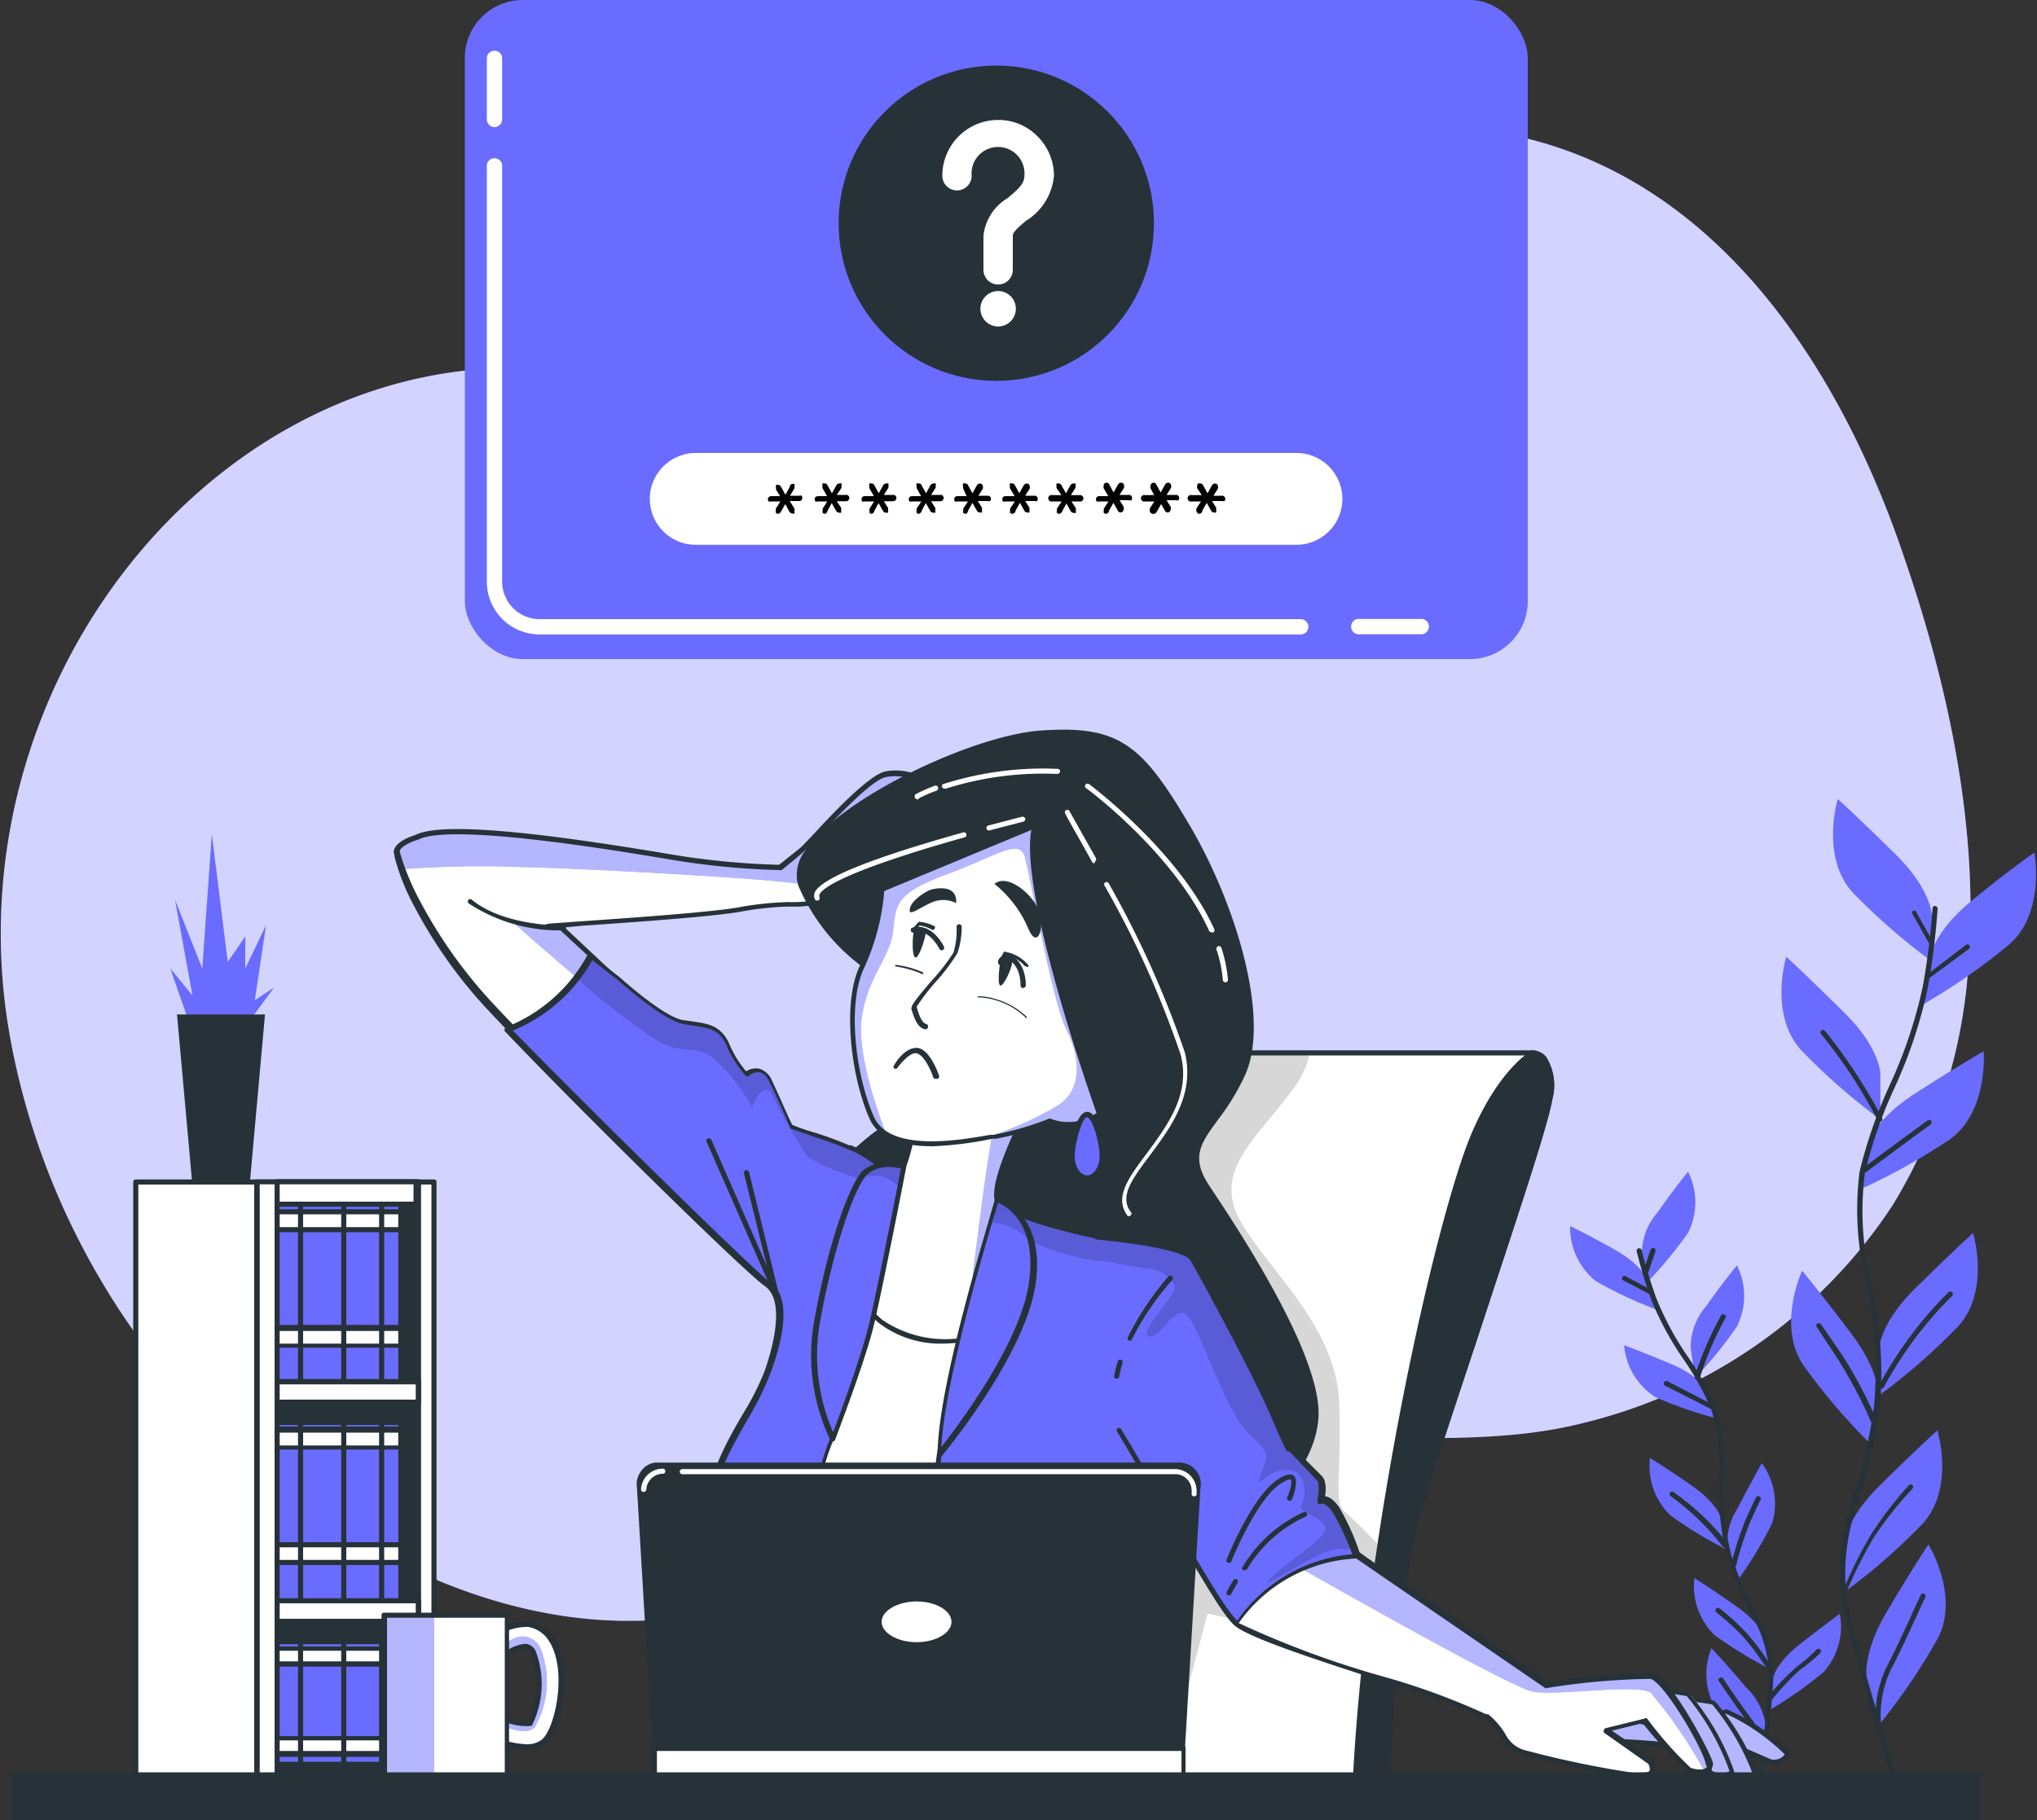 <svg id="Layer_1" data-name="Layer 1" xmlns="http://www.w3.org/2000/svg" xmlns:xlink="http://www.w3.org/1999/xlink" viewBox="0 0 100 89.37"><rect x="0" y="0" width="100" height="89.37" fill="#333333" stroke="none"/><defs><style>.cls-1{fill:none;}.cls-2{fill:#696cff;}.cls-3,.cls-5,.cls-7{fill:#fff;}.cls-3,.cls-7,.cls-9{isolation:isolate;}.cls-3{opacity:0.7;}.cls-4{fill:#263238;}.cls-6{clip-path:url(#clip-path);}.cls-11,.cls-7{opacity:0.5;}.cls-8{clip-path:url(#clip-path-2);}.cls-9{opacity:0.16;}.cls-10{clip-path:url(#clip-path-3);}.cls-12{clip-path:url(#clip-path-4);}.cls-13{clip-path:url(#clip-path-5);}.cls-14{clip-path:url(#clip-path-6);}.cls-15{clip-path:url(#clip-path-7);}.cls-16{clip-path:url(#clip-path-8);}.cls-17{clip-path:url(#clip-path-9);}.cls-18{clip-path:url(#clip-path-10);}.cls-19{clip-path:url(#clip-path-11);}.cls-20{clip-path:url(#clip-path-12);}.cls-21{clip-path:url(#clip-path-13);}.cls-22{clip-path:url(#clip-path-14);}.cls-23{clip-path:url(#clip-path-15);}.cls-24{clip-path:url(#clip-path-16);}.cls-25{clip-path:url(#clip-path-17);}</style><clipPath id="clip-path" transform="translate(0 -6.03)"><path class="cls-1" d="M20.49,50.55a9.22,9.22,0,0,1-1-2.64c0-.46,1-.74,1-.74,1.56-.82,8.92.37,12.23.92a37.53,37.53,0,0,0,5.6.55s.46-.36,1-.82,3.13-3.5,4.14-3.76a2.57,2.57,0,0,1,1.93.37s1.65,1,1.38,1.19-4.32,3.68-5.33,4.32-3.13.37-5,.74c-1.58.31-8,.7-9.46.82a5.36,5.36,0,0,1-3.31-.27"/></clipPath><clipPath id="clip-path-2" transform="translate(0 -6.03)"><path class="cls-1" d="M56.79,58.72a2,2,0,0,1,1.74-1h16.7s1.21,0,.85,2.29-5.31,16.31-6.51,20.55-1.45,13.16-1.45,13.16h-20S49.67,72.33,56.79,58.72Z"/></clipPath><clipPath id="clip-path-3" transform="translate(0 -6.03)"><path class="cls-1" d="M19.46,47.91v0Zm1,2.64a12.55,12.55,0,0,1-1-2.43,12,12,0,0,0,1,2.43Zm-1-2.57V48A0,0,0,0,0,19.46,48Zm0,.07a.2.2,0,0,0,0,.07.2.2,0,0,1,0-.07Zm1,2.5A23.06,23.06,0,0,0,24,55.44c3.31,3.59,12.87,13,13.78,13.61s.64,2.48,0,4.31-3,4.51-2.94,7.45,1,7.44.92,8.36-2.39,4-2.39,4H57.05s-3-3.76-3-5,4.06-17.75,4.24-19-.55-2-2-2.11S49.23,65.83,49,64.91s1.47-4.41,1.47-4.41l-5.51.27a10.87,10.87,0,0,1-.65,2.85c-.36.47-.92-.46-2.2-1.1s-3.76-1.19-4.69-1.93-9.74-9-9.74-9"/></clipPath><clipPath id="clip-path-4" transform="translate(0 -6.03)"><path class="cls-1" d="M49,64.91c-.28-.92,1.47-4.41,1.47-4.41l-5.51.27a11.2,11.2,0,0,1-.64,2.85c-.37.47-.92-.46-2.21-1.1l-.32-.14-.33,5.23s.48,5.08,6.28,4.11c2.35-.39,4.85-2.48,7-4.84C52.49,66.48,49.17,65.61,49,64.91Z"/></clipPath><clipPath id="clip-path-5" transform="translate(0 -6.03)"><path class="cls-1" d="M44.27,63.62c-.36.46-.92-.46-2.2-1.1-.82-.41-2.11-.78-3.18-1.18-.3-.72-.7-1.65-1-2.22-.46-1-1.19-.37-1.19-.37a5,5,0,0,1-.92-1.47c-.46-1-1.2-.92-2.21-1.1s-3.12-2.11-3.12-2.11-1-.76-1.4-1.13A7.85,7.85,0,0,1,25,56.56c3.93,4.1,11.9,11.9,12.74,12.49s.64,2.48,0,4.32-3,4.51-2.94,7.44,1,7.45.92,8.37-1.92,3.38-2.32,3.93l.94.11h4.86c0-2.47,0-12.53,1.66-16.53C42.8,72.08,44.27,63.62,44.27,63.62Z"/></clipPath><clipPath id="clip-path-6" transform="translate(0 -6.03)"><path class="cls-1" d="M44.34,63.3a2.17,2.17,0,0,0-1.85.27c-.7.62-1.75,3.78-2.37,7.21a9.6,9.6,0,0,0,.75,5.9s1.45-3.79,1.89-5.64S44.34,63.3,44.34,63.3Z"/></clipPath><clipPath id="clip-path-7" transform="translate(0 -6.03)"><path class="cls-1" d="M46.33,93.22H57.05s-3-3.76-3-5,4.06-17.75,4.24-19-.55-2-2-2.11S49.24,65.83,49,64.91a123.86,123.86,0,0,0-2.85,12.5C45.48,81.75,46.13,90.74,46.33,93.22Z"/></clipPath><clipPath id="clip-path-8" transform="translate(0 -6.03)"><path class="cls-1" d="M49,64.91s-2.84,9-2.85,12.5c0,0,4-4.88,4.56-8.3S49,64.91,49,64.91Z"/></clipPath><clipPath id="clip-path-9" transform="translate(0 -6.03)"><path class="cls-1" d="M79.23,91.52s2.08.09,3.44.28A22.83,22.83,0,0,0,85.4,92a5.48,5.48,0,0,0-1.55-2,6.48,6.48,0,0,0-3.47-1c-1.22.17-3,1.4-2.81,1.79S78.36,91.4,79.23,91.52Z"/></clipPath><clipPath id="clip-path-10" transform="translate(0 -6.03)"><path class="cls-1" d="M82.68,90.9a9.93,9.93,0,0,1,2.06-.84c.41,0,3.14,1.86,3,2.15a.78.78,0,0,1-.86.32c-.3-.14-2.14-.92-2.14-.92l-1.2.28Z"/></clipPath><clipPath id="clip-path-11" transform="translate(0 -6.03)"><path class="cls-1" d="M81.51,89.5a11.73,11.73,0,0,1,2.63.15c.43.22,2.4,3.59,2.11,3.84s-1.12.17-1.09-.1a13.18,13.18,0,0,0-1.81-2.08L81.92,91Z"/></clipPath><clipPath id="clip-path-12" transform="translate(0 -6.03)"><path class="cls-1" d="M80.21,89a11.5,11.5,0,0,1,2.66.16c.44.22,2.43,3.63,2.13,3.89s-1.12.17-1.09-.11a13.47,13.47,0,0,0-1.84-2.1l-1.45-.32Z"/></clipPath><clipPath id="clip-path-13" transform="translate(0 -6.03)"><path class="cls-1" d="M54.94,76.31c1.61,2.48,4.84,8.76,5.78,9.46C62.19,86.88,72,89.55,73,90.28s.88,1.47,1.78,1.74a49.73,49.73,0,0,0,5.54,1.15c1.28.12.71-.67.71-.67L78.81,91l1.91-.47A21,21,0,0,0,83,93c.36.13,1,0,1-.28-.07-.46-2.11-4.17-2.84-4.32A39,39,0,0,0,76,88.8s-9.22-6.22-9.38-6.44a13.36,13.36,0,0,0-1-2.21c-.45-.64-.73-.45-.73-.45s.18-.83-.09-1.11l-1.47-1.47-.06.07c-.25-.5-.5-1.07-.77-1.72-.77-1.81-3.5-6.9-3.95-7.63-.35-.55-3.22-.94-4.68-1.11"/></clipPath><clipPath id="clip-path-14" transform="translate(0 -6.03)"><path class="cls-1" d="M73,90.28c1,.74.88,1.47,1.78,1.74a47.47,47.47,0,0,0,5.54,1.16c1.28.12.71-.68.71-.68L78.81,91l1.91-.47A20.25,20.25,0,0,0,83,93c.36.13,1,.17,1-.28-.18-.88-2.11-4.16-2.84-4.32A39,39,0,0,0,76,88.8l-9.32-6.39a7.58,7.58,0,0,0-6,3.33l0,0C62.19,86.88,72,89.55,73,90.28Z"/></clipPath><clipPath id="clip-path-15" transform="translate(0 -6.03)"><path class="cls-1" d="M50.83,46.54l-7.54,3.15a11.32,11.32,0,0,1-1,3.84c-.89,1.88-.37,5.45.48,7.38s4.63,1.17,6,.93a14.36,14.36,0,0,0,2.74-.8A2.54,2.54,0,0,0,54,60.7S50,49.37,50.83,46.54Z"/></clipPath><clipPath id="clip-path-16" transform="translate(0 -6.03)"><path class="cls-1" d="M25.82,91.8a4.52,4.52,0,0,1-1.58-.38.54.54,0,1,1,.38-1l.05,0a2.82,2.82,0,0,0,1.32.27,4.38,4.38,0,0,0,.18-3.54c-.14-.23-.28-.28-.36-.29a1.74,1.74,0,0,0-1.08.5.54.54,0,0,1-.75-.79,2.72,2.72,0,0,1,2-.78,1.56,1.56,0,0,1,1.15.79c.93,1.52.29,4.4-.42,5A1.37,1.37,0,0,1,25.82,91.8Z"/></clipPath><clipPath id="clip-path-17" transform="translate(0 -6.03)"><rect class="cls-1" x="18.84" y="85.33" width="6.02" height="8"/></clipPath></defs><g id="freepik--background-simple--inject-2"><path class="cls-2" d="M96.64,53.31c.5-6.65-1-13.6-3.12-19.79-3.07-9.2-9.06-18.64-19.13-20.82a22.38,22.38,0,0,0-16.7,3.24c-4.79,3-8.52,6.93-14.41,7.69s-12.06.46-18,.46c-15.39,0-27.88,16.16-24.76,33S18.32,85.61,30.81,85.61c11.22,0,20.45-6.74,31.11-8.54,5.29-.9,10.6.16,15.83-1.18A25.31,25.31,0,0,0,92.91,65.21,25.84,25.84,0,0,0,96.64,53.31Z" transform="translate(0 -6.03)"/><path class="cls-3" d="M96.64,53.31c.5-6.65-1-13.6-3.12-19.79-3.07-9.2-9.06-18.64-19.13-20.82a22.38,22.38,0,0,0-16.7,3.24c-4.79,3-8.52,6.93-14.41,7.69s-12.06.46-18,.46c-15.39,0-27.88,16.16-24.76,33S18.32,85.61,30.81,85.61c11.22,0,20.45-6.74,31.11-8.54,5.29-.9,10.6.16,15.83-1.18A25.31,25.31,0,0,0,92.91,65.21,25.84,25.84,0,0,0,96.64,53.31Z" transform="translate(0 -6.03)"/></g><g id="freepik--Plants--inject-2"><path class="cls-2" d="M94.84,51s0-1.26-1.76-3-2.86-2.74-2.86-2.74-.87,2.86.75,4.61a30.88,30.88,0,0,0,3.86,3.36Z" transform="translate(0 -6.03)"/><path class="cls-2" d="M92.31,58.76s0-1.26-1.76-3S87.69,53,87.69,53s-.87,2.86.75,4.61A31,31,0,0,0,92.31,61Z" transform="translate(0 -6.03)"/><path class="cls-2" d="M94.73,53.1s.13-1.24,2-2.79,3.14-2.42,3.14-2.42.56,2.94-1.23,4.51a31.25,31.25,0,0,1-4.2,2.93Z" transform="translate(0 -6.03)"/><path class="cls-2" d="M91.67,62.29s.25-1.22,2.33-2.56,3.38-2.08,3.38-2.08.25,3-1.7,4.35a30.56,30.56,0,0,1-4.48,2.48Z" transform="translate(0 -6.03)"/><path class="cls-2" d="M92.24,72.31s0-1.26,1.76-3,2.86-2.74,2.86-2.74.87,2.86-.75,4.6a30.16,30.16,0,0,1-3.86,3.37Z" transform="translate(0 -6.03)"/><path class="cls-2" d="M92.22,74.75s.17-1.23-1.31-3.2-2.44-3.13-2.44-3.13-1.27,2.72.08,4.67A30.19,30.19,0,0,0,91.9,77Z" transform="translate(0 -6.03)"/><path class="cls-2" d="M90.49,82s0-1.25,1.76-3,2.86-2.74,2.86-2.74.88,2.86-.75,4.61a30.09,30.09,0,0,1-3.86,3.36Z" transform="translate(0 -6.03)"/><path class="cls-2" d="M91.66,88.57s-.32-1.21.93-3.34,2.08-3.37,2.08-3.37,1.57,2.55.44,4.65a30.32,30.32,0,0,1-2.88,4.23Z" transform="translate(0 -6.03)"/><path class="cls-4" d="M93.36,94.64a.13.13,0,0,1-.12-.09c0-.07-2.42-7.51-2.88-10.24A10.65,10.65,0,0,1,91,79.49a26.84,26.84,0,0,0,1-4.41A20.15,20.15,0,0,0,91.61,69a14.87,14.87,0,0,1-.32-5.44,23.21,23.21,0,0,1,1.47-4.23,23,23,0,0,0,1.63-4.85,35.2,35.2,0,0,0,.48-3.85.12.12,0,0,1,.13-.12.14.14,0,0,1,.12.14,36.06,36.06,0,0,1-.48,3.88A23.26,23.26,0,0,1,93,59.45a22.19,22.19,0,0,0-1.45,4.18A14.65,14.65,0,0,0,91.86,69a20.63,20.63,0,0,1,.43,6.14,28,28,0,0,1-1,4.44,10.34,10.34,0,0,0-.66,4.71c.45,2.71,2.85,10.13,2.87,10.21a.12.12,0,0,1-.08.15Z" transform="translate(0 -6.03)"/><path class="cls-4" d="M94.71,54.05a.11.11,0,0,1-.1,0,.12.12,0,0,1,0-.17l1.88-1.44a.12.12,0,0,1,.18,0,.12.12,0,0,1,0,.17L94.79,54Z" transform="translate(0 -6.03)"/><path class="cls-4" d="M94.8,52.39a.11.11,0,0,1-.11-.06l-.79-1.4a.13.13,0,0,1,0-.17.11.11,0,0,1,.17.05l.79,1.4a.13.13,0,0,1,0,.17Z" transform="translate(0 -6.03)"/><path class="cls-4" d="M91.52,63.58a.12.12,0,0,1-.1,0,.12.12,0,0,1,0-.17s1.6-1.2,3.2-2.36a.12.12,0,0,1,.17,0,.13.13,0,0,1,0,.18c-1.59,1.16-3.17,2.34-3.19,2.36Z" transform="translate(0 -6.03)"/><path class="cls-4" d="M92.31,61.12a.14.14,0,0,1-.12-.06,24.52,24.52,0,0,0-2.78-4.25.13.13,0,0,1,0-.18.12.12,0,0,1,.17,0,26.45,26.45,0,0,1,2.82,4.3.13.13,0,0,1-.06.17Z" transform="translate(0 -6.03)"/><path class="cls-4" d="M92.31,74.21l-.06,0a.12.12,0,0,1,0-.17,19.52,19.52,0,0,1,3.38-4.54.13.13,0,1,1,.18.18,19,19,0,0,0-3.34,4.48A.15.15,0,0,1,92.31,74.21Z" transform="translate(0 -6.03)"/><path class="cls-4" d="M92,76a.11.11,0,0,1-.11-.07,22.47,22.47,0,0,0-1.7-3.22l-1-1.52a.12.12,0,1,1,.19-.15s.15.19,1.06,1.53a22.55,22.55,0,0,1,1.72,3.26.13.13,0,0,1-.07.16Z" transform="translate(0 -6.03)"/><path class="cls-4" d="M90.5,84.41h0a.11.11,0,0,1-.07-.16,21.26,21.26,0,0,1,1.42-2.87,18.38,18.38,0,0,1,1.86-2.43.12.12,0,0,1,.17,0,.13.13,0,0,1,0,.18A17.72,17.72,0,0,0,92,81.5a21.32,21.32,0,0,0-1.41,2.83A.13.13,0,0,1,90.5,84.41Z" transform="translate(0 -6.03)"/><path class="cls-4" d="M92.23,90.86a.12.12,0,0,1-.13-.11,5.47,5.47,0,0,1,.49-2.82c.52-1,1.09-2.25,1.46-3.07l.24-.51a.12.12,0,0,1,.17-.07.13.13,0,0,1,.06.17c-.07.13-.15.31-.24.51-.38.82-.94,2.07-1.47,3.08a5.18,5.18,0,0,0-.46,2.69.12.12,0,0,1-.11.13Z" transform="translate(0 -6.03)"/><path class="cls-2" d="M80.6,67.62a3.12,3.12,0,0,1,.77-2.06c.91-1.29,1.5-2,1.5-2a3.33,3.33,0,0,1,0,3A19.89,19.89,0,0,1,80.85,69Z" transform="translate(0 -6.03)"/><path class="cls-2" d="M83,72.23a3.08,3.08,0,0,1,.76-2.07c.91-1.29,1.51-2,1.51-2a3.36,3.36,0,0,1,0,3,20.13,20.13,0,0,1-2.06,2.53Z" transform="translate(0 -6.03)"/><path class="cls-2" d="M80.9,68.94s-.21-.75-1.59-1.53-2.23-1.18-2.23-1.18a3.38,3.38,0,0,0,1.26,2.7,19.69,19.69,0,0,0,2.94,1.38Z" transform="translate(0 -6.03)"/><path class="cls-2" d="M83.82,74.37s-.3-.74-1.74-1.35-2.35-.94-2.35-.94a3.37,3.37,0,0,0,1.54,2.55,20,20,0,0,0,3.08,1.06Z" transform="translate(0 -6.03)"/><path class="cls-2" d="M84.54,80.72s-.13-.79-1.41-1.69S81,77.62,81,77.62a3.36,3.36,0,0,0,1,2.81,18.83,18.83,0,0,0,2.79,1.69Z" transform="translate(0 -6.03)"/><path class="cls-2" d="M84.83,82.25a3.07,3.07,0,0,1,.47-2.16c.72-1.4,1.19-2.22,1.19-2.22A3.36,3.36,0,0,1,87,80.81a19.3,19.3,0,0,1-1.68,2.79Z" transform="translate(0 -6.03)"/><path class="cls-2" d="M87,88.55s.09-.79,1.32-1.76,2-1.52,2-1.52a3.33,3.33,0,0,1-.8,2.86A19.67,19.67,0,0,1,86.85,90Z" transform="translate(0 -6.03)"/><path class="cls-2" d="M86.69,86.6s-.14-.78-1.42-1.68-2.09-1.41-2.09-1.41a3.36,3.36,0,0,0,1,2.81A20.31,20.31,0,0,0,86.94,88Z" transform="translate(0 -6.03)"/><path class="cls-2" d="M86.69,90.85a3.14,3.14,0,0,0-1-2c-1-1.2-1.67-1.89-1.67-1.89a3.35,3.35,0,0,0,.23,3,19.14,19.14,0,0,0,2.25,2.34Z" transform="translate(0 -6.03)"/><path class="cls-4" d="M86.25,94.89h0a.12.12,0,0,1-.1-.14s.69-5,.69-6.71a6.32,6.32,0,0,0-.92-2.84,17.74,17.74,0,0,1-1.13-2.7,13.23,13.23,0,0,1-.39-3.9A9.08,9.08,0,0,0,84,75.21a13.85,13.85,0,0,0-1.36-2.45,15.19,15.19,0,0,1-1.57-2.9,22.61,22.61,0,0,1-.72-2.39.12.12,0,0,1,.24-.06,24.66,24.66,0,0,0,.72,2.36,14.82,14.82,0,0,0,1.54,2.86,14.64,14.64,0,0,1,1.39,2.49,9.38,9.38,0,0,1,.39,3.48A13,13,0,0,0,85,82.42a17.82,17.82,0,0,0,1.11,2.66,6.6,6.6,0,0,1,.95,3c0,1.76-.69,6.69-.7,6.74A.13.13,0,0,1,86.25,94.89Z" transform="translate(0 -6.03)"/><path class="cls-4" d="M81,69.58h0l-1.34-.7a.13.13,0,0,1,0-.17.12.12,0,0,1,.17,0l1.33.7a.11.11,0,0,1,0,.16A.11.11,0,0,1,81,69.58Z" transform="translate(0 -6.03)"/><path class="cls-4" d="M80.77,68.55h0a.12.12,0,0,1-.08-.16l.34-1a.14.14,0,0,1,.16-.08.13.13,0,0,1,.08.16l-.34,1A.13.13,0,0,1,80.77,68.55Z" transform="translate(0 -6.03)"/><path class="cls-4" d="M84,75.21H84l-2.25-1.14a.12.12,0,0,1-.06-.16.12.12,0,0,1,.17-.06L84.09,75a.11.11,0,0,1,.06.16A.12.12,0,0,1,84,75.21Z" transform="translate(0 -6.03)"/><path class="cls-4" d="M83.28,73.76h0a.12.12,0,0,1-.08-.16,16.5,16.5,0,0,1,1.3-3,.13.13,0,0,1,.22.12,15.4,15.4,0,0,0-1.28,3A.14.14,0,0,1,83.28,73.76Z" transform="translate(0 -6.03)"/><path class="cls-4" d="M84.7,82a.12.12,0,0,1-.1,0A12.34,12.34,0,0,0,82,79.48a.13.13,0,0,1,0-.18.13.13,0,0,1,.17,0,12.42,12.42,0,0,1,2.63,2.49.12.12,0,0,1,0,.17A.13.13,0,0,1,84.7,82Z" transform="translate(0 -6.03)"/><path class="cls-4" d="M85.08,83h0a.12.12,0,0,1-.09-.15,15,15,0,0,1,.72-2.24c.43-.94.51-1.08.51-1.08a.13.13,0,0,1,.22.12s-.09.15-.5,1.06a15.53,15.53,0,0,0-.71,2.19A.12.12,0,0,1,85.08,83Z" transform="translate(0 -6.03)"/><path class="cls-4" d="M86.88,89.51l-.08,0a.14.14,0,0,1,0-.18,12.25,12.25,0,0,1,1.46-1.51,7,7,0,0,0,.92-.8.13.13,0,0,1,.18,0,.11.11,0,0,1,0,.17,7.53,7.53,0,0,1-1,.83A12.28,12.28,0,0,0,87,89.47.13.13,0,0,1,86.88,89.51Z" transform="translate(0 -6.03)"/><path class="cls-4" d="M86.94,88.16a.14.14,0,0,1-.11-.06,13.41,13.41,0,0,0-1.18-1.62,11.39,11.39,0,0,0-1.4-1.29.14.14,0,0,1,0-.18.13.13,0,0,1,.18,0,11.1,11.1,0,0,1,1.42,1.32A13.11,13.11,0,0,1,87.05,88a.13.13,0,0,1,0,.17A.1.1,0,0,1,86.94,88.16Z" transform="translate(0 -6.03)"/><path class="cls-4" d="M86.55,92.4a.12.12,0,0,1-.12-.12,3.26,3.26,0,0,0-.57-1.62c-.43-.56-.92-1.28-1.25-1.75l-.21-.31a.12.12,0,0,1,0-.17.13.13,0,0,1,.18,0l.21.31c.32.47.81,1.18,1.24,1.75a3.55,3.55,0,0,1,.62,1.74.14.14,0,0,1-.12.14Z" transform="translate(0 -6.03)"/></g><g id="freepik--Bookshelf--inject-2"><polygon class="cls-2" points="9.45 50.68 8.36 47.55 9.45 48.88 8.59 44.17 9.93 47.55 10.4 40.96 11.18 47.23 12.04 45.98 12.04 47.55 13.06 45.43 12.51 49.11 13.45 48.49 11.96 50.52 9.45 50.68"/><polygon class="cls-4" points="12.9 49.9 8.83 49.9 9.56 58.13 12.17 58.13 12.9 49.9"/><path class="cls-4" d="M12.17,64.28H9.56a.12.12,0,0,1-.12-.11L8.7,55.94a.13.13,0,0,1,0-.1.13.13,0,0,1,.09,0H12.9a.18.18,0,0,1,.1,0,.17.17,0,0,1,0,.1l-.74,8.23A.12.12,0,0,1,12.17,64.28ZM9.68,64h2.38l.71-8H9Z" transform="translate(0 -6.03)"/><rect class="cls-5" x="6.66" y="58.03" width="13.88" height="29.41"/><path class="cls-4" d="M20.55,93.6H6.66a.12.12,0,0,1-.12-.13V64.06a.12.12,0,0,1,.12-.12H20.55a.12.12,0,0,1,.12.12V93.47A.12.12,0,0,1,20.55,93.6ZM6.79,93.35H20.42V64.19H6.79Z" transform="translate(0 -6.03)"/><rect class="cls-5" x="13.61" y="58.03" width="7.7" height="29.41"/><path class="cls-4" d="M21.31,93.6h-7.7a.13.13,0,0,1-.13-.13V64.06a.12.12,0,0,1,.13-.12h7.7a.12.12,0,0,1,.12.12V93.47A.12.12,0,0,1,21.31,93.6Zm-7.58-.25h7.45V64.19H13.73Z" transform="translate(0 -6.03)"/><rect class="cls-4" x="13.61" y="58.03" width="6.84" height="29.41"/><path class="cls-4" d="M20.44,93.6H13.61a.13.13,0,0,1-.13-.13V64.06a.12.12,0,0,1,.13-.12h6.83a.12.12,0,0,1,.13.12V93.47A.13.13,0,0,1,20.44,93.6Zm-6.71-.25h6.59V64.19H13.73Z" transform="translate(0 -6.03)"/><rect class="cls-2" x="13.61" y="80.6" width="6.07" height="6.02"/><path class="cls-4" d="M19.67,92.78H13.61a.13.13,0,0,1-.13-.13v-6a.12.12,0,0,1,.13-.12h6.06a.12.12,0,0,1,.13.12v6A.13.13,0,0,1,19.67,92.78Zm-5.94-.25h5.82V86.76H13.73Z" transform="translate(0 -6.03)"/><rect class="cls-5" x="13.61" y="80.93" width="6.07" height="0.77"/><path class="cls-4" d="M19.67,87.86H13.61a.13.13,0,0,1-.13-.13V87a.13.13,0,0,1,.13-.13h6.06a.13.13,0,0,1,.13.13v.77A.13.13,0,0,1,19.67,87.86Zm-5.94-.26h5.82v-.52H13.73Z" transform="translate(0 -6.03)"/><rect class="cls-5" x="13.61" y="85.36" width="6.07" height="0.77"/><path class="cls-4" d="M19.67,92.29H13.61a.13.13,0,0,1-.13-.13v-.77a.12.12,0,0,1,.13-.12h6.06a.12.12,0,0,1,.13.12v.77A.13.13,0,0,1,19.67,92.29ZM13.73,92h5.82v-.52H13.73Z" transform="translate(0 -6.03)"/><path class="cls-4" d="M14.75,94.5a.13.13,0,0,1-.12-.13V86.76a.13.13,0,0,1,.12-.13.13.13,0,0,1,.13.13v7.61A.13.13,0,0,1,14.75,94.5Z" transform="translate(0 -6.03)"/><path class="cls-4" d="M16.87,94.5a.12.12,0,0,1-.12-.13V86.76a.12.12,0,0,1,.12-.13.13.13,0,0,1,.13.13v7.61A.13.13,0,0,1,16.87,94.5Z" transform="translate(0 -6.03)"/><path class="cls-4" d="M18.73,94.5a.12.12,0,0,1-.12-.13V86.76a.12.12,0,0,1,.12-.13.13.13,0,0,1,.13.13v7.61A.13.13,0,0,1,18.73,94.5Z" transform="translate(0 -6.03)"/><rect class="cls-2" x="13.61" y="59.12" width="6.07" height="8.86"/><path class="cls-4" d="M19.67,74.14H13.61a.13.13,0,0,1-.13-.13V65.16a.13.13,0,0,1,.13-.13h6.06a.13.13,0,0,1,.13.13V74A.13.13,0,0,1,19.67,74.14Zm-5.94-.26h5.82v-8.6H13.73Z" transform="translate(0 -6.03)"/><rect class="cls-5" x="13.61" y="59.5" width="6.07" height="0.88"/><path class="cls-4" d="M19.67,66.53H13.61a.13.13,0,0,1-.13-.13v-.87a.13.13,0,0,1,.13-.13h6.06a.13.13,0,0,1,.13.13v.87A.13.13,0,0,1,19.67,66.53Zm-5.94-.25h5.82v-.63H13.73Z" transform="translate(0 -6.03)"/><rect class="cls-5" x="13.61" y="65.17" width="6.07" height="0.88"/><path class="cls-4" d="M19.67,72.2H13.61a.12.12,0,0,1-.13-.12V71.2a.12.12,0,0,1,.13-.12h6.06a.12.12,0,0,1,.13.12v.88A.12.12,0,0,1,19.67,72.2ZM13.73,72h5.82v-.62H13.73Z" transform="translate(0 -6.03)"/><path class="cls-4" d="M14.75,74.08a.13.13,0,0,1-.12-.13V65.3a.13.13,0,0,1,.12-.13.13.13,0,0,1,.13.13V74A.13.13,0,0,1,14.75,74.08Z" transform="translate(0 -6.03)"/><path class="cls-4" d="M16.87,74.08a.12.12,0,0,1-.12-.13V65.3a.12.12,0,0,1,.12-.13.13.13,0,0,1,.13.13V74A.13.13,0,0,1,16.87,74.08Z" transform="translate(0 -6.03)"/><path class="cls-4" d="M18.73,74.08a.12.12,0,0,1-.12-.13V65.3a.12.12,0,0,1,.12-.13.13.13,0,0,1,.13.13V74A.13.13,0,0,1,18.73,74.08Z" transform="translate(0 -6.03)"/><rect class="cls-2" x="13.61" y="69.8" width="6.07" height="8.86"/><path class="cls-4" d="M19.67,84.81H13.61a.13.13,0,0,1-.13-.13V75.83a.13.13,0,0,1,.13-.13h6.06a.13.13,0,0,1,.13.13v8.85A.13.13,0,0,1,19.67,84.81Zm-5.94-.25h5.82V76H13.73Z" transform="translate(0 -6.03)"/><rect class="cls-5" x="13.61" y="70.17" width="6.07" height="0.88"/><path class="cls-4" d="M19.67,77.2H13.61a.13.13,0,0,1-.13-.13V76.2a.13.13,0,0,1,.13-.13h6.06a.13.13,0,0,1,.13.13v.87A.13.13,0,0,1,19.67,77.2ZM13.73,77h5.82v-.63H13.73Z" transform="translate(0 -6.03)"/><rect class="cls-5" x="13.61" y="75.84" width="6.07" height="0.88"/><path class="cls-4" d="M19.67,82.87H13.61a.12.12,0,0,1-.13-.12v-.88a.12.12,0,0,1,.13-.12h6.06a.12.12,0,0,1,.13.12v.88A.12.12,0,0,1,19.67,82.87Zm-5.94-.25h5.82V82H13.73Z" transform="translate(0 -6.03)"/><path class="cls-4" d="M14.75,84.75a.13.13,0,0,1-.12-.13V76a.13.13,0,0,1,.12-.13.13.13,0,0,1,.13.13v8.65A.13.13,0,0,1,14.75,84.75Z" transform="translate(0 -6.03)"/><path class="cls-4" d="M16.87,84.75a.12.12,0,0,1-.12-.13V76a.12.12,0,0,1,.12-.13A.13.13,0,0,1,17,76v8.65A.13.13,0,0,1,16.87,84.75Z" transform="translate(0 -6.03)"/><path class="cls-4" d="M18.73,84.75a.12.12,0,0,1-.12-.13V76a.12.12,0,0,1,.12-.13.13.13,0,0,1,.13.13v8.65A.13.13,0,0,1,18.73,84.75Z" transform="translate(0 -6.03)"/><rect class="cls-5" x="13.61" y="67.86" width="6.94" height="1.01"/><path class="cls-4" d="M20.55,75H13.61a.13.13,0,0,1-.13-.13v-1a.13.13,0,0,1,.13-.13h6.94a.12.12,0,0,1,.12.13v1A.12.12,0,0,1,20.55,75Zm-6.82-.25h6.69V74H13.73Z" transform="translate(0 -6.03)"/><rect class="cls-5" x="13.61" y="78.6" width="6.94" height="1.01"/><path class="cls-4" d="M20.55,85.76H13.61a.13.13,0,0,1-.13-.13v-1a.13.13,0,0,1,.13-.13h6.94a.12.12,0,0,1,.12.13v1A.12.12,0,0,1,20.55,85.76Zm-6.82-.25h6.69v-.76H13.73Z" transform="translate(0 -6.03)"/><path class="cls-4" d="M20.55,93.59a.12.12,0,0,1-.13-.12V64.06a.12.12,0,0,1,.13-.12.12.12,0,0,1,.12.12V93.47A.12.12,0,0,1,20.55,93.59Z" transform="translate(0 -6.03)"/><polygon class="cls-5" points="12.63 58.03 12.63 87.44 13.61 87.44 13.61 59.13 20.43 59.13 20.43 58.02 12.63 58.03"/><path class="cls-4" d="M13.61,93.59h-1a.12.12,0,0,1-.13-.12V64.06a.12.12,0,0,1,.13-.12h7.8a.11.11,0,0,1,.08,0,.12.12,0,0,1,0,.09v1.11a.12.12,0,0,1-.12.12h-6.7V93.47A.12.12,0,0,1,13.61,93.59Zm-.86-.25h.73V65.16a.13.13,0,0,1,.13-.13H20.3v-.85H12.75Z" transform="translate(0 -6.03)"/><path class="cls-4" d="M13.61,65.28a.13.13,0,0,1-.13-.12v-1.1a.12.12,0,0,1,.13-.12.12.12,0,0,1,.12.12v1.1A.13.13,0,0,1,13.61,65.28Z" transform="translate(0 -6.03)"/></g><g id="freepik--Character--inject-2"><path class="cls-5" d="M20.49,50.55a9.22,9.22,0,0,1-1-2.64c0-.46,1-.74,1-.74,1.56-.82,8.92.37,12.23.92a37.53,37.53,0,0,0,5.6.55s.46-.36,1-.82,3.13-3.5,4.14-3.76a2.57,2.57,0,0,1,1.93.37s1.65,1,1.38,1.19-4.32,3.68-5.33,4.32-3.13.37-5,.74c-1.58.31-8,.7-9.46.82a5.36,5.36,0,0,1-3.31-.27" transform="translate(0 -6.03)"/><g class="cls-6"><path class="cls-2" d="M45.38,44.42a2.52,2.52,0,0,0-1.93-.37c-1,.27-3.59,3.31-4.14,3.76s-1,.82-1,.82a37.8,37.8,0,0,1-5.61-.55c-3.31-.55-10.66-1.75-12.22-.92,0,0-1,.28-1,.74a3.18,3.18,0,0,0,.19.75l.14.05a52.37,52.37,0,0,1,5.8-.1c4,.1,13.13.64,13.72.85a14,14,0,0,0,4-1c1.51-1.22,3.27-2.75,3.45-2.86S45.38,44.42,45.38,44.42Z" transform="translate(0 -6.03)"/><path class="cls-7" d="M45.38,44.42a2.52,2.52,0,0,0-1.93-.37c-1,.27-3.59,3.31-4.14,3.76s-1,.82-1,.82a37.8,37.8,0,0,1-5.61-.55c-3.31-.55-10.66-1.75-12.22-.92,0,0-1,.28-1,.74a3.18,3.18,0,0,0,.19.75l.14.05a52.37,52.37,0,0,1,5.8-.1c4,.1,13.13.64,13.72.85a14,14,0,0,0,4-1c1.51-1.22,3.27-2.75,3.45-2.86S45.38,44.42,45.38,44.42Z" transform="translate(0 -6.03)"/></g><path class="cls-4" d="M25.74,51.77a5.39,5.39,0,0,1-2.12-.43.13.13,0,0,1-.07-.16.13.13,0,0,1,.17-.07,5.11,5.11,0,0,0,3.23.27l1.65-.12c2.47-.17,6.6-.46,7.82-.71a15.87,15.87,0,0,1,2.28-.23,6.12,6.12,0,0,0,2.64-.49c.69-.44,2.88-2.27,4.19-3.37l1.1-.92a5.75,5.75,0,0,0-1.34-1,2.47,2.47,0,0,0-1.83-.35c-.7.18-2.29,1.87-3.25,2.88-.38.4-.68.72-.84.85-.53.46-1,.83-1,.83a.11.11,0,0,1-.08,0,38.08,38.08,0,0,1-5.63-.56c-2.61-.43-10.57-1.76-12.14-.93h0c-.35.1-.91.35-.91.62a9.55,9.55,0,0,0,1,2.59.13.13,0,0,1-.23.11,9.64,9.64,0,0,1-1.05-2.7c0-.53.93-.81,1.08-.86,1.5-.76,7.73.16,12.3.92a38.08,38.08,0,0,0,5.54.55l1-.8c.15-.12.44-.44.82-.84,1-1.09,2.6-2.74,3.37-2.94a2.73,2.73,0,0,1,2,.38c.54.33,1.45.93,1.46,1.24a.19.19,0,0,1-.08.16l-1.12.93c-1.4,1.17-3.51,3-4.22,3.4a6.25,6.25,0,0,1-2.76.52,15.32,15.32,0,0,0-2.24.23c-1.24.25-5.38.54-7.86.71L27,51.63A5.27,5.27,0,0,1,25.74,51.77Z" transform="translate(0 -6.03)"/><path class="cls-5" d="M56.79,58.72a2,2,0,0,1,1.74-1h16.7s1.21,0,.85,2.29-5.31,16.31-6.51,20.55-1.45,13.16-1.45,13.16h-20S49.67,72.33,56.79,58.72Z" transform="translate(0 -6.03)"/><g class="cls-8"><path class="cls-9" d="M64.32,57.68H58.53a2,2,0,0,0-1.74,1c-7.12,13.61-8.73,35-8.73,35h9l2.22-8.42,9.24,1.91c.06-.71.14-1.43.23-2.14l-.21-2.25s-1.89-2-2.49-2.49-.2-1.4-.3-5.28-3.58-6.68-4.88-9.07.7-3.89,2.49-6.28A4.66,4.66,0,0,0,64.32,57.68Z" transform="translate(0 -6.03)"/></g><path class="cls-4" d="M68.12,93.8h-20a.1.1,0,0,1-.09,0,.11.11,0,0,1,0-.09c0-.21,1.68-21.53,8.73-35h0a2.07,2.07,0,0,1,1.84-1.11H75.23a.92.92,0,0,1,.67.34A2.59,2.59,0,0,1,76.21,60c-.22,1.34-2,6.57-3.64,11.63-1.22,3.68-2.38,7.15-2.88,8.93-1.18,4.17-1.44,13-1.45,13.13A.12.12,0,0,1,68.12,93.8Zm-19.91-.25H68c0-1.08.34-9.14,1.45-13.07.5-1.78,1.66-5.26,2.88-8.94C74,66.49,75.75,61.27,76,60a2.39,2.39,0,0,0-.24-1.89.68.68,0,0,0-.49-.26H58.52a1.83,1.83,0,0,0-1.62,1h0C50.17,71.65,48.37,91.71,48.21,93.55Z" transform="translate(0 -6.03)"/><path class="cls-4" d="M72.34,61.67c-1.69,3.94-5.26,19.53-5.85,32h1.62s.25-8.94,1.45-13.16S75.72,62.27,76.07,60s-.85-2.3-.85-2.3S73.69,58.51,72.34,61.67Z" transform="translate(0 -6.03)"/><path class="cls-4" d="M68.11,93.8H66.49a.18.18,0,0,1-.09,0,.16.16,0,0,1,0-.09c.59-12.61,4.17-28.14,5.85-32.05h0c1.36-3.17,2.88-4,2.94-4.06a.06.06,0,0,1,.06,0,.91.91,0,0,1,.67.34A2.63,2.63,0,0,1,76.2,60c-.21,1.35-2,6.66-3.69,11.78-1.2,3.61-2.33,7-2.83,8.77-1.18,4.16-1.44,13-1.45,13.13A.12.12,0,0,1,68.11,93.8Zm-1.48-.25H68c0-1.09.33-9.15,1.45-13.08.5-1.75,1.63-5.16,2.84-8.78C74,66.58,75.74,61.29,76,60c.17-1.12,0-1.65-.25-1.89a.69.69,0,0,0-.44-.26,8.51,8.51,0,0,0-2.81,3.91C70.78,65.61,67.23,81,66.63,93.55Z" transform="translate(0 -6.03)"/><path class="cls-4" d="M43,53.79a9.37,9.37,0,0,1-3.68-4.32c-1-2.75,7.9-7.17,11.77-7.44s5,.73,7.27,4.68,3.86,9.38,2.66,12-3.21,3.31-1.75,5.51,5.61,8.46,5.33,11.4-3.12,5.51-7.26,5.79-9.65-2.21-14.25-6.26-3.4-10-1.75-11.95,4.13-2.67,4.32-4.6S43,53.79,43,53.79Z" transform="translate(0 -6.03)"/><path class="cls-4" d="M56.67,81.6c-4,0-9.2-2.38-13.67-6.32s-3.56-10-1.77-12.12a12.76,12.76,0,0,1,2.12-1.85c1.11-.83,2.06-1.55,2.17-2.68.17-1.79-2.42-4.54-2.61-4.74a9.6,9.6,0,0,1-3.72-4.38,1.92,1.92,0,0,1,.33-1.7c1.67-2.57,8.21-5.67,11.56-5.91,3.91-.28,5,.7,7.38,4.75,2.22,3.82,3.91,9.38,2.67,12.15A11.46,11.46,0,0,1,59.8,61c-.85,1.15-1.36,1.85-.44,3.24,1.4,2.1,5.64,8.48,5.36,11.48s-3.4,5.63-7.38,5.9C57.12,81.59,56.9,81.6,56.67,81.6Zm-4.5-39.49c-.33,0-.69,0-1.08,0-3.22.23-9.76,3.32-11.36,5.79a1.66,1.66,0,0,0-.3,1.49,9.24,9.24,0,0,0,3.62,4.25l0,0c.11.12,2.88,3,2.69,5-.12,1.24-1.12,2-2.27,2.85a12.11,12.11,0,0,0-2.08,1.81c-1.74,2-2.67,7.87,1.74,11.77,4.67,4.12,10.09,6.51,14.16,6.23,3.86-.26,6.86-2.64,7.15-5.67s-3.93-9.24-5.31-11.32c-1-1.54-.41-2.37.44-3.53a10.29,10.29,0,0,0,1.3-2.1c1.21-2.7-.47-8.16-2.66-11.92C56.18,43.24,55.1,42.11,52.17,42.11Z" transform="translate(0 -6.03)"/><path class="cls-5" d="M55.46,65.73a.12.12,0,0,1-.1,0c-.69-.9.06-1.9.93-3.06,1-1.36,2.18-2.91,1.67-4.86a47.73,47.73,0,0,0-3.72-8.27.12.12,0,0,1,0-.17.13.13,0,0,1,.17,0,48.39,48.39,0,0,1,3.75,8.32c.53,2.08-.72,3.74-1.72,5.08-.84,1.12-1.51,2-.93,2.76a.12.12,0,0,1,0,.17A.11.11,0,0,1,55.46,65.73Z" transform="translate(0 -6.03)"/><path class="cls-5" d="M53.73,48.42a.13.13,0,0,1-.11-.06C52.87,47,52.31,46.05,52.31,46a.12.12,0,0,1,0-.17.13.13,0,0,1,.18,0s.56,1,1.31,2.33a.13.13,0,0,1-.05.17Z" transform="translate(0 -6.03)"/><path class="cls-5" d="M60.16,54.26a.13.13,0,0,1-.13-.12,6.27,6.27,0,0,0-.31-1.49.13.13,0,0,1,.08-.16.12.12,0,0,1,.16.08,6.78,6.78,0,0,1,.32,1.55.12.12,0,0,1-.11.14Z" transform="translate(0 -6.03)"/><path class="cls-5" d="M59.47,51.8a.13.13,0,0,1-.12-.08c-1.7-3.77-6-7-6.05-7a.13.13,0,0,1,0-.18.14.14,0,0,1,.18,0s4.4,3.28,6.13,7.11a.13.13,0,0,1-.06.17Z" transform="translate(0 -6.03)"/><path class="cls-5" d="M40.12,50.25a.13.13,0,0,1-.12-.08.42.42,0,0,1,0-.33c.33-.69,2.78-1.68,7.29-2.94a.12.12,0,0,1,.15.09.12.12,0,0,1-.08.15c-4.25,1.19-6.85,2.22-7.13,2.81a.13.13,0,0,0,0,.12.13.13,0,0,1-.06.17Z" transform="translate(0 -6.03)"/><path class="cls-5" d="M48.55,46.81a.14.14,0,0,1-.12-.09.13.13,0,0,1,.09-.16l1.65-.43a.14.14,0,0,1,.16.09.13.13,0,0,1-.09.15l-1.66.43Z" transform="translate(0 -6.03)"/><path class="cls-5" d="M46.36,44.75a.12.12,0,0,1,0-.24,16.1,16.1,0,0,1,5.56-.73.12.12,0,0,1,.12.13.14.14,0,0,1-.13.12,15.82,15.82,0,0,0-5.47.72Z" transform="translate(0 -6.03)"/><path class="cls-5" d="M45.09,45.27A.12.12,0,0,1,45,45a7.75,7.75,0,0,1,.89-.39.12.12,0,0,1,.16.08.13.13,0,0,1-.07.16,6.55,6.55,0,0,0-.86.37Z" transform="translate(0 -6.03)"/><path class="cls-5" d="M19.46,47.91v0Zm1,2.64a12.55,12.55,0,0,1-1-2.43,12,12,0,0,0,1,2.43Zm-1-2.57V48A0,0,0,0,0,19.46,48Zm0,.07a.2.2,0,0,0,0,.07.2.2,0,0,1,0-.07Zm1,2.5A23.06,23.06,0,0,0,24,55.44c3.31,3.59,12.87,13,13.78,13.61s.64,2.48,0,4.31-3,4.51-2.94,7.45,1,7.44.92,8.36-2.39,4-2.39,4H57.05s-3-3.76-3-5,4.06-17.75,4.24-19-.55-2-2-2.11S49.23,65.83,49,64.91s1.47-4.41,1.47-4.41l-5.51.27a10.87,10.87,0,0,1-.65,2.85c-.36.47-.92-.46-2.2-1.1s-3.76-1.19-4.69-1.93-9.74-9-9.74-9" transform="translate(0 -6.03)"/><g class="cls-10"><path class="cls-2" d="M38.79,61.3c.46.8.91,1.53.91,1.53a9.38,9.38,0,0,0,1.94.86A18.31,18.31,0,0,1,44.34,65s1.93-.49,1.25-2.13a5.1,5.1,0,0,0-.8-1.16,6.28,6.28,0,0,1-.52,2c-.37.46-.92-.46-2.21-1.1C41.23,62.1,39.88,61.72,38.79,61.3Z" transform="translate(0 -6.03)"/><path class="cls-2" d="M34.07,57.58c-2.84-2.63-6.43-6-6.43-6l-2.09-.3-.25.14s5.89,5.22,7.15,5.8A3.79,3.79,0,0,0,34.07,57.58Z" transform="translate(0 -6.03)"/><path class="cls-2" d="M37,60.3l-.22-.2.18.31Z" transform="translate(0 -6.03)"/><g class="cls-11"><path class="cls-5" d="M38.79,61.3c.46.8.91,1.53.91,1.53a9.38,9.38,0,0,0,1.94.86A18.31,18.31,0,0,1,44.34,65s1.93-.49,1.25-2.13a5.1,5.1,0,0,0-.8-1.16,6.28,6.28,0,0,1-.52,2c-.37.46-.92-.46-2.21-1.1C41.23,62.1,39.88,61.72,38.79,61.3Z" transform="translate(0 -6.03)"/><path class="cls-5" d="M34.07,57.58c-2.84-2.63-6.43-6-6.43-6l-2.09-.3-.25.14s5.89,5.22,7.15,5.8A3.79,3.79,0,0,0,34.07,57.58Z" transform="translate(0 -6.03)"/><path class="cls-5" d="M37,60.3l-.22-.2.18.31Z" transform="translate(0 -6.03)"/></g></g><path class="cls-4" d="M57.05,93.34H33.33a.12.12,0,0,1-.11-.07.15.15,0,0,1,0-.13c.79-1.07,2.3-3.28,2.36-4a21.42,21.42,0,0,0-.32-2.9c-.24-1.7-.55-3.82-.6-5.45-.06-2,1-3.93,1.92-5.47a13.35,13.35,0,0,0,1-2c.44-1.26,1-3.47.05-4.17S27.1,59,23.87,55.53a23.32,23.32,0,0,1-3.48-4.9v0h0a12.6,12.6,0,0,1-1-2.46h0s0,0,0,0a.14.14,0,0,1,0-.07V47.9a.14.14,0,0,1,.14-.12.13.13,0,0,1,.11.13h0v0a0,0,0,0,1,0,0,.43.43,0,0,0,0,0h0a12.22,12.22,0,0,0,1,2.4h0a23.47,23.47,0,0,0,3.45,4.87c3.23,3.49,12.84,12.93,13.76,13.58,1.12.8.51,3.14,0,4.47a14.32,14.32,0,0,1-1,2c-.91,1.59-2,3.4-1.89,5.34,0,1.62.36,3.73.6,5.43a20.84,20.84,0,0,1,.32,3c-.07.82-1.75,3.2-2.26,3.91H56.79c-.62-.81-2.82-3.76-2.82-4.91,0-.84,1.6-7.63,2.88-13.08.69-2.93,1.29-5.46,1.36-5.89a1.57,1.57,0,0,0-.29-1.28,2.17,2.17,0,0,0-1.62-.69C54.9,67.15,49.15,66,48.84,65c-.26-.85,1-3.52,1.38-4.32L45,60.89a9.29,9.29,0,0,1-.66,2.81c-.29.37-.67.09-1.14-.27a8.07,8.07,0,0,0-1.22-.8,18.84,18.84,0,0,0-2-.75,10.84,10.84,0,0,1-2.74-1.19c-.92-.73-9.39-8.69-9.75-9a.12.12,0,0,1,.17-.18c.09.08,8.82,8.29,9.74,9a10.61,10.61,0,0,0,2.66,1.15,17.25,17.25,0,0,1,2,.77,7.44,7.44,0,0,1,1.26.82c.52.4.67.48.8.32a10.19,10.19,0,0,0,.61-2.79.13.13,0,0,1,.12-.11l5.51-.28a.11.11,0,0,1,.11.06.11.11,0,0,1,0,.12c-.48,1-1.68,3.61-1.46,4.32s5.6,2,7.24,2.12a2.41,2.41,0,0,1,1.79.78,1.82,1.82,0,0,1,.34,1.48c-.06.44-.63,2.85-1.35,5.91-1.22,5.15-2.88,12.21-2.88,13,0,1.22,2.9,4.92,2.92,5a.13.13,0,0,1,0,.13A.12.12,0,0,1,57.05,93.34Z" transform="translate(0 -6.03)"/><path class="cls-4" d="M27.57,51.71A8.08,8.08,0,0,1,23,50.38a.12.12,0,0,1,0-.17.12.12,0,0,1,.17,0c1.59,1.31,4.47,1.27,4.5,1.27a.12.12,0,0,1,.12.12.12.12,0,0,1-.12.13Z" transform="translate(0 -6.03)"/><path class="cls-5" d="M49,64.91c-.28-.92,1.47-4.41,1.47-4.41l-5.51.27a11.2,11.2,0,0,1-.64,2.85c-.37.47-.92-.46-2.21-1.1l-.32-.14-.33,5.23s.48,5.08,6.28,4.11c2.35-.39,4.85-2.48,7-4.84C52.49,66.48,49.17,65.61,49,64.91Z" transform="translate(0 -6.03)"/><g class="cls-12"><path class="cls-2" d="M48.8,61.19s-.33,1.87-.6,3.94-.46,3.6-.46,3.6L49,64.91l1.38-4S49,60.86,48.8,61.19Z" transform="translate(0 -6.03)"/><path class="cls-7" d="M48.8,61.19s-.33,1.87-.6,3.94-.46,3.6-.46,3.6L49,64.91l1.38-4S49,60.86,48.8,61.19Z" transform="translate(0 -6.03)"/></g><path class="cls-4" d="M46.31,72a5,5,0,0,1-3.15-1,5.14,5.14,0,0,1-1.86-3.37l.33-5.26a.11.11,0,0,1,.06-.1.14.14,0,0,1,.11,0l.33.15a6.94,6.94,0,0,1,1.25.82c.52.39.67.47.8.32a10.55,10.55,0,0,0,.62-2.79.11.11,0,0,1,.11-.11l5.51-.28a.14.14,0,0,1,.12.06.13.13,0,0,1,0,.12c-.48,1-1.67,3.61-1.46,4.32h0c.17.57,3,1.4,5.66,1.89a.13.13,0,0,1,.07.21c-2.66,2.9-5.05,4.54-7.09,4.88A9,9,0,0,1,46.31,72Zm-4.44-9.41-.32,5.06a5.07,5.07,0,0,0,1.76,3.18,5.49,5.49,0,0,0,4.37.8c2-.32,4.23-1.88,6.79-4.64-1-.2-5.35-1.09-5.63-2s1-3.52,1.38-4.32L45,60.89a9.29,9.29,0,0,1-.66,2.81c-.29.37-.67.09-1.14-.27a8.07,8.07,0,0,0-1.22-.8Z" transform="translate(0 -6.03)"/><path class="cls-2" d="M44.27,63.62c-.36.46-.92-.46-2.2-1.1-.82-.41-2.11-.78-3.18-1.18-.3-.72-.7-1.65-1-2.22-.46-1-1.19-.37-1.19-.37a5,5,0,0,1-.92-1.47c-.46-1-1.2-.92-2.21-1.1s-3.12-2.11-3.12-2.11-1-.76-1.4-1.13A7.85,7.85,0,0,1,25,56.56c3.93,4.1,11.9,11.9,12.74,12.49s.64,2.48,0,4.32-3,4.51-2.94,7.44,1,7.45.92,8.37-1.92,3.38-2.32,3.93l.94.11h4.86c0-2.47,0-12.53,1.66-16.53C42.8,72.08,44.27,63.62,44.27,63.62Z" transform="translate(0 -6.03)"/><g class="cls-13"><path class="cls-9" d="M42.07,62.52c-.82-.41-2.11-.78-3.18-1.18-.3-.72-.7-1.65-1-2.22-.46-1-1.19-.37-1.19-.37a5,5,0,0,1-.92-1.47c-.46-1-1.2-.92-2.21-1.1s-3.12-2.11-3.12-2.11-1-.76-1.4-1.13a7,7,0,0,1-.73,1.13,34.07,34.07,0,0,0,4.09,3.15c1.26.58,1.55.1,2.51.68a8.64,8.64,0,0,1,2,2.5s.58-1.54,1.06-.48,1.65,2.9,1.65,2.9a9.2,9.2,0,0,0,1.93.87,14.19,14.19,0,0,1,2.42,1.1c.14-.73.22-1.17.22-1.17C43.91,64.08,43.35,63.16,42.07,62.52Z" transform="translate(0 -6.03)"/></g><path class="cls-4" d="M39.21,93.34H34.35l-1-.1a.14.14,0,0,1-.1-.08.11.11,0,0,1,0-.12,15.21,15.21,0,0,0,2.29-3.88,21.32,21.32,0,0,0-.32-2.89c-.24-1.71-.55-3.83-.6-5.46-.06-2,1-3.93,1.92-5.47a12.9,12.9,0,0,0,1-2c.44-1.26,1-3.48,0-4.17s-9-8.56-12.76-12.51a.11.11,0,0,1,0-.11.11.11,0,0,1,.07-.09,7.78,7.78,0,0,0,4-3.56.12.12,0,0,1,.19,0c.4.36,1.38,1.11,1.39,1.12s2.11,1.91,3.07,2.09l.48.07c.79.11,1.41.2,1.82,1.1a5.06,5.06,0,0,0,.83,1.35.88.88,0,0,1,.64-.13,1,1,0,0,1,.64.62c.3.64.75,1.7,1,2.17.35.14.73.27,1.1.39a17.09,17.09,0,0,1,2,.78,7.44,7.44,0,0,1,1.26.82c.52.39.67.47.8.32a.11.11,0,0,1,.14,0,.12.12,0,0,1,.08.14c0,.08-1.5,8.52-3.41,13.08-1.7,4-1.68,14.44-1.65,16.49a.18.18,0,0,1,0,.09A.14.14,0,0,1,39.21,93.34ZM33.64,93l.72.08h4.72c0-2.32,0-12.44,1.68-16.45s3.07-11.29,3.34-12.77c-.25,0-.53-.19-.87-.44a8.07,8.07,0,0,0-1.22-.8,18.11,18.11,0,0,0-2-.76l-1.16-.41a.12.12,0,0,1-.07-.07c-.19-.45-.66-1.56-1-2.22-.13-.28-.29-.44-.47-.48a.66.66,0,0,0-.53.16.13.13,0,0,1-.18,0,5.42,5.42,0,0,1-.94-1.5c-.35-.77-.86-.84-1.62-.95l-.49-.08c-1-.18-3.1-2.06-3.19-2.14s-.82-.63-1.28-1a7.94,7.94,0,0,1-3.9,3.46C29.32,60.87,37,68.4,37.82,69c1.07.74.61,2.83,0,4.46a14.38,14.38,0,0,1-1,2.06c-.91,1.59-2,3.39-1.89,5.34,0,1.61.36,3.72.6,5.42a20.79,20.79,0,0,1,.32,3C35.77,89.94,34.37,92,33.64,93Z" transform="translate(0 -6.03)"/><path class="cls-2" d="M44.34,63.3a2.17,2.17,0,0,0-1.85.27c-.7.62-1.75,3.78-2.37,7.21a9.6,9.6,0,0,0,.75,5.9s1.45-3.79,1.89-5.64S44.34,63.3,44.34,63.3Z" transform="translate(0 -6.03)"/><g class="cls-14"><path class="cls-9" d="M42.15,63.86a3,3,0,0,1,1.16-.08,3.09,3.09,0,0,1,.8.48l.23-1a1.93,1.93,0,0,0-1.11-.18A2.37,2.37,0,0,0,42.15,63.86Z" transform="translate(0 -6.03)"/></g><path class="cls-4" d="M40.87,76.8a.12.12,0,0,1-.11-.07,9.62,9.62,0,0,1-.76-6c.62-3.44,1.68-6.63,2.41-7.27a2.29,2.29,0,0,1,2-.3.13.13,0,0,1,.08.15c0,.06-1.15,5.91-1.58,7.74S41,76.68,41,76.72a.12.12,0,0,1-.11.08Zm2.74-13.47a1.57,1.57,0,0,0-1,.33c-.68.6-1.72,3.8-2.33,7.14a9.43,9.43,0,0,0,.62,5.55c.34-.91,1.41-3.81,1.77-5.34.4-1.68,1.4-6.78,1.56-7.61A2.53,2.53,0,0,0,43.61,63.33Z" transform="translate(0 -6.03)"/><path class="cls-4" d="M38.12,69.7a.12.12,0,0,1-.12-.07l-3.31-7.54a.11.11,0,0,1,.07-.16.12.12,0,0,1,.16.06l2.73,6.21-1.13-4.57a.14.14,0,0,1,.1-.15.14.14,0,0,1,.15.09l1.47,6a.13.13,0,0,1-.08.15Z" transform="translate(0 -6.03)"/><path class="cls-2" d="M46.33,93.22H57.05s-3-3.76-3-5,4.06-17.75,4.24-19-.55-2-2-2.11S49.24,65.83,49,64.91a123.86,123.86,0,0,0-2.85,12.5C45.48,81.75,46.13,90.74,46.33,93.22Z" transform="translate(0 -6.03)"/><g class="cls-15"><path class="cls-9" d="M56.31,67.12a26.63,26.63,0,0,1-6.73-1.69l.56,1.3a11.37,11.37,0,0,0,3.26,1.13c1.86.34,3.6.27,4.73,1.94l.06.08c.07-.32.12-.54.13-.65C58.52,68,57.78,67.21,56.31,67.12Z" transform="translate(0 -6.03)"/></g><path class="cls-4" d="M57.05,93.34H46.33a.12.12,0,0,1-.12-.11C46,90.6,45.36,81.7,46,77.39a121.91,121.91,0,0,1,2.85-12.51.12.12,0,0,1,.12-.1h0a.13.13,0,0,1,.12.09c.24.8,5.6,2,7.24,2.12a2.41,2.41,0,0,1,1.8.78,1.86,1.86,0,0,1,.34,1.48c-.07.44-.64,2.85-1.36,5.91-1.22,5.16-2.88,12.21-2.88,13,0,1.22,2.9,4.92,2.93,5a.12.12,0,0,1,0,.13A.11.11,0,0,1,57.05,93.34Zm-10.6-.25H56.79c-.62-.81-2.82-3.76-2.82-4.91,0-.84,1.6-7.62,2.89-13.08.69-2.93,1.28-5.46,1.35-5.89a1.57,1.57,0,0,0-.29-1.28,2.16,2.16,0,0,0-1.62-.69C55,67.16,50,66.17,49,65.19a118.63,118.63,0,0,0-2.77,12.24C45.62,81.65,46.23,90.34,46.45,93.09Z" transform="translate(0 -6.03)"/><path class="cls-2" d="M49,64.91s-2.84,9-2.85,12.5c0,0,4-4.88,4.56-8.3S49,64.91,49,64.91Z" transform="translate(0 -6.03)"/><g class="cls-16"><path class="cls-9" d="M48.47,66.06a2.6,2.6,0,0,1,2.2,1.07A4.31,4.31,0,0,0,49,64.91Z" transform="translate(0 -6.03)"/></g><path class="cls-4" d="M46.11,77.53h0a.13.13,0,0,1-.08-.12c0-3.46,2.73-12.17,2.85-12.54a.11.11,0,0,1,.06-.07.12.12,0,0,1,.1,0s2.33.84,1.79,4.33-4.42,8.17-4.58,8.37A.13.13,0,0,1,46.11,77.53ZM49,65.08c-.34,1.09-2.61,8.56-2.79,12,.86-1.1,3.85-5.08,4.29-8S49.48,65.3,49,65.08Z" transform="translate(0 -6.03)"/><path class="cls-5" d="M79.23,91.52s2.08.09,3.44.28A22.83,22.83,0,0,0,85.4,92a5.48,5.48,0,0,0-1.55-2,6.48,6.48,0,0,0-3.47-1c-1.22.17-3,1.4-2.81,1.79S78.36,91.4,79.23,91.52Z" transform="translate(0 -6.03)"/><g class="cls-17"><path class="cls-2" d="M79.23,91.52s2.08.09,3.44.28A22.83,22.83,0,0,0,85.4,92a5.48,5.48,0,0,0-1.55-2,6.48,6.48,0,0,0-3.47-1c-1.22.17-3,1.4-2.81,1.79S78.36,91.4,79.23,91.52Z" transform="translate(0 -6.03)"/><path class="cls-7" d="M79.23,91.52s2.08.09,3.44.28A22.83,22.83,0,0,0,85.4,92a5.48,5.48,0,0,0-1.55-2,6.48,6.48,0,0,0-3.47-1c-1.22.17-3,1.4-2.81,1.79S78.36,91.4,79.23,91.52Z" transform="translate(0 -6.03)"/></g><path class="cls-4" d="M85.4,92.15h0c-.92,0-1.84-.1-2.75-.22-1.34-.2-3.4-.28-3.42-.28h0c-.81-.11-1.59-.28-1.77-.77a.35.35,0,0,1,.06-.33,5.07,5.07,0,0,1,2.85-1.62,6.53,6.53,0,0,1,3.55,1,5.49,5.49,0,0,1,1.61,2,.13.13,0,0,1,0,.12A.14.14,0,0,1,85.4,92.15Zm-6.16-.75c.13,0,2.13.09,3.45.28.82.11,1.67.18,2.5.21a4.69,4.69,0,0,0-1.4-1.71,6.37,6.37,0,0,0-3.39-1,5,5,0,0,0-2.68,1.51.25.25,0,0,0,0,.11C77.82,91.16,78.59,91.31,79.24,91.4Z" transform="translate(0 -6.03)"/><path class="cls-5" d="M82.68,90.9a9.93,9.93,0,0,1,2.06-.84c.41,0,3.14,1.86,3,2.15a.78.78,0,0,1-.86.32c-.3-.14-2.14-.92-2.14-.92l-1.2.28Z" transform="translate(0 -6.03)"/><g class="cls-18"><path class="cls-2" d="M82.68,90.9a9.93,9.93,0,0,1,2.06-.84c.41,0,3.14,1.86,3,2.15s-.78.54-.86.32a11.21,11.21,0,0,0-2.14-.92l-1.2.28Z" transform="translate(0 -6.03)"/><path class="cls-7" d="M82.68,90.9a9.93,9.93,0,0,1,2.06-.84c.41,0,3.14,1.86,3,2.15s-.78.54-.86.32a11.21,11.21,0,0,0-2.14-.92l-1.2.28Z" transform="translate(0 -6.03)"/></g><path class="cls-4" d="M87.09,92.69a1,1,0,0,1-.24,0c-.29-.14-1.86-.81-2.12-.92L83.57,92a.11.11,0,0,1-.13,0l-.85-1a.1.1,0,0,1,0-.1.15.15,0,0,1,.06-.09,9.33,9.33,0,0,1,2.11-.86h0A10.11,10.11,0,0,1,87.82,92a.29.29,0,0,1,0,.24A.93.93,0,0,1,87.09,92.69Zm-2.35-1.21h.05l2.15.93a.66.66,0,0,0,.68-.24,10.39,10.39,0,0,0-2.89-2h0a8.16,8.16,0,0,0-1.85.76l.7.81,1.13-.26Z" transform="translate(0 -6.03)"/><path class="cls-5" d="M81.51,89.5a11.73,11.73,0,0,1,2.63.15c.43.22,2.4,3.59,2.11,3.84s-1.12.17-1.09-.1a13.18,13.18,0,0,0-1.81-2.08L81.92,91Z" transform="translate(0 -6.03)"/><g class="cls-19"><path class="cls-2" d="M81.51,89.5a11.73,11.73,0,0,1,2.63.15c.43.22,2.4,3.59,2.11,3.84s-1.12.17-1.09-.1a13.18,13.18,0,0,0-1.81-2.08L81.92,91Z" transform="translate(0 -6.03)"/><path class="cls-7" d="M81.51,89.5a11.73,11.73,0,0,1,2.63.15c.43.22,2.4,3.59,2.11,3.84s-1.12.17-1.09-.1a13.18,13.18,0,0,0-1.81-2.08L81.92,91Z" transform="translate(0 -6.03)"/></g><path class="cls-4" d="M85.7,93.76a1.14,1.14,0,0,1-.48-.09.31.31,0,0,1-.19-.29,12.32,12.32,0,0,0-1.75-2l-1.39-.3a.15.15,0,0,1-.1-.09l-.4-1.5a.11.11,0,0,1,0-.11.11.11,0,0,1,.09,0,11.17,11.17,0,0,1,2.69.16,11.7,11.7,0,0,1,2.21,3.8s0,.18-.07.25A1,1,0,0,1,85.7,93.76ZM82,90.89l1.35.29a.09.09,0,0,1,.06,0c.71.69,1.88,1.89,1.85,2.18,0,0,0,0,.11.07a1,1,0,0,0,.76-.07,11.93,11.93,0,0,0-2.07-3.64,9.26,9.26,0,0,0-2.41-.14Z" transform="translate(0 -6.03)"/><path class="cls-5" d="M80.21,89a11.5,11.5,0,0,1,2.66.16c.44.22,2.43,3.63,2.13,3.89s-1.12.17-1.09-.11a13.47,13.47,0,0,0-1.84-2.1l-1.45-.32Z" transform="translate(0 -6.03)"/><g class="cls-20"><path class="cls-2" d="M80.21,89a11.5,11.5,0,0,1,2.66.16c.44.22,2.43,3.63,2.13,3.89s-1.12.17-1.09-.11a13.47,13.47,0,0,0-1.84-2.1l-1.45-.32Z" transform="translate(0 -6.03)"/><path class="cls-7" d="M80.21,89a11.5,11.5,0,0,1,2.66.16c.44.22,2.43,3.63,2.13,3.89s-1.12.17-1.09-.11a13.47,13.47,0,0,0-1.84-2.1l-1.45-.32Z" transform="translate(0 -6.03)"/></g><path class="cls-4" d="M84.46,93.36a1,1,0,0,1-.49-.1.3.3,0,0,1-.19-.29A13.06,13.06,0,0,0,82,91l-1.41-.31a.12.12,0,0,1-.1-.09l-.41-1.51a.11.11,0,0,1,0-.11.11.11,0,0,1,.09,0,11,11,0,0,1,2.73.16,11.89,11.89,0,0,1,2.23,3.85s0,.18-.08.25A1,1,0,0,1,84.46,93.36Zm-3.74-2.91,1.38.3.06,0c.71.7,1.9,1.91,1.87,2.2,0,0,0,0,.06.05a1,1,0,0,0,.82,0,12.17,12.17,0,0,0-2.1-3.69,9.37,9.37,0,0,0-2.44-.15Z" transform="translate(0 -6.03)"/><path class="cls-2" d="M54.94,76.31c1.61,2.48,4.84,8.76,5.78,9.46C62.19,86.88,72,89.55,73,90.28s.88,1.47,1.78,1.74a49.73,49.73,0,0,0,5.54,1.15c1.28.12.71-.67.71-.67L78.81,91l1.91-.47A21,21,0,0,0,83,93c.36.13,1,0,1-.28-.07-.46-2.11-4.17-2.84-4.32A39,39,0,0,0,76,88.8s-9.22-6.22-9.38-6.44a13.36,13.36,0,0,0-1-2.21c-.45-.64-.73-.45-.73-.45s.18-.83-.09-1.11l-1.47-1.47-.06.07c-.25-.5-.5-1.07-.77-1.72-.77-1.81-3.5-6.9-3.95-7.63-.35-.55-3.22-.94-4.68-1.11" transform="translate(0 -6.03)"/><g class="cls-21"><path class="cls-9" d="M61.35,76.47c1.2,1.07.8,1.07.53,2s.2-.33,1.34-.26.8,1.53.66,1.8,1.4.6,1.14,1.2-1.8,1.47-2.67,2.34,2.27-1.41,3.33-1.47c.33,0,.6,0,.82,0a10.5,10.5,0,0,0-.9-1.92c-.47-.64-.74-.46-.74-.46s.18-.83-.09-1.1L63.3,77.14l0,.07c-.25-.5-.51-1.08-.78-1.73-.77-1.81-3.49-6.89-3.95-7.62-.34-.55-3.22-1-4.68-1.11L54,67.91l0,0s1.8.34,2.4.4,1.34.6,1.27,1-1.8,2.2-1.27,2.33,1.13-1.33,1.74-1.13S60.14,75.4,61.35,76.47Z" transform="translate(0 -6.03)"/></g><path class="cls-4" d="M80.53,93.31h-.25a50,50,0,0,1-5.57-1.16,1.78,1.78,0,0,1-1-.86,3.56,3.56,0,0,0-.81-.9,37.81,37.81,0,0,0-5.09-1.84c-3.11-1-6.33-2.05-7.15-2.67-.61-.45-2-2.92-3.49-5.54-.88-1.55-1.71-3-2.32-4a.12.12,0,0,1,0-.17.13.13,0,0,1,.17,0c.61,1,1.44,2.41,2.32,4,1.35,2.36,2.87,5,3.43,5.46.79.59,4.13,1.68,7.08,2.64a36.11,36.11,0,0,1,5.17,1.87,4,4,0,0,1,.86,1,1.52,1.52,0,0,0,.87.76,48.4,48.4,0,0,0,5.52,1.15c.52,0,.65-.07.68-.12s0-.27-.07-.34L78.74,91.1a.13.13,0,0,1,0-.13.15.15,0,0,1,.09-.1l1.91-.47a.12.12,0,0,1,.12,0A18.89,18.89,0,0,0,83,92.83a.93.93,0,0,0,.74-.08s0-.06,0-.07c-.07-.49-2.12-4.08-2.73-4.21a34.83,34.83,0,0,0-5.08.45.11.11,0,0,1-.08,0c-1.55-1-9.25-6.24-9.42-6.46,0,0,0,0,0,0a13,13,0,0,0-1-2.17c-.36-.52-.57-.43-.57-.43a.12.12,0,0,1-.14,0,.13.13,0,0,1-.05-.13c.07-.3.11-.82,0-1L63.31,77.3l-.07,0a.14.14,0,0,1-.1-.07c-.27-.55-.53-1.16-.78-1.73-.78-1.85-3.51-6.92-3.94-7.61-.22-.35-2-.76-4.58-1a.12.12,0,0,1-.11-.14.12.12,0,0,1,.13-.11c2,.22,4.43.61,4.77,1.16.44.7,3.18,5.8,4,7.65.22.52.46,1.08.71,1.58h0a.11.11,0,0,1,.08,0l1.47,1.47c.24.24.2.77.16,1,.16,0,.4.13.69.53a12,12,0,0,1,1,2.21c.33.29,5.7,3.95,9.31,6.38a37.08,37.08,0,0,1,5.11-.45c.83.18,2.87,4,2.93,4.43a.31.31,0,0,1-.13.3,1.17,1.17,0,0,1-1,.12,17.82,17.82,0,0,1-2.28-2.4l-1.56.38,2,1.35s0,0,0,0a.62.62,0,0,1,.1.62C81.1,93.23,80.88,93.31,80.53,93.31Z" transform="translate(0 -6.03)"/><path class="cls-4" d="M54.8,73.72h0a.12.12,0,0,1-.1-.15,6.91,6.91,0,0,1,.17-.69.13.13,0,0,1,.16-.09.13.13,0,0,1,.08.16,6,6,0,0,0-.17.67A.12.12,0,0,1,54.8,73.72Z" transform="translate(0 -6.03)"/><path class="cls-4" d="M55.43,71.86h0a.12.12,0,0,1-.06-.17,14,14,0,0,1,2-3,.13.13,0,0,1,.19.17,13.46,13.46,0,0,0-2,2.94A.12.12,0,0,1,55.43,71.86Z" transform="translate(0 -6.03)"/><path class="cls-4" d="M61.08,83.12l-.07,0a.12.12,0,0,1,0-.17,6.74,6.74,0,0,1,3-2.68.11.11,0,0,1,.15.08.12.12,0,0,1-.08.15,6.51,6.51,0,0,0-2.87,2.59A.14.14,0,0,1,61.08,83.12Z" transform="translate(0 -6.03)"/><path class="cls-4" d="M60.34,84.35l-.06,0a.12.12,0,0,1-.06-.16s.13-.25.34-.6a.14.14,0,0,1,.18,0,.15.15,0,0,1,0,.18c-.21.34-.33.58-.33.58A.15.15,0,0,1,60.34,84.35Z" transform="translate(0 -6.03)"/><path class="cls-4" d="M60.34,82.76h-.05a.12.12,0,0,1-.07-.17c.05-.12,1.26-3.12,2.51-3.92.24-.16.59-.35.8-.17s0,.91-.09,1.11a.13.13,0,1,1-.23-.1c.16-.36.23-.76.16-.82s-.18,0-.51.19c-1.18.76-2.4,3.78-2.41,3.81A.12.12,0,0,1,60.34,82.76Z" transform="translate(0 -6.03)"/><path class="cls-5" d="M73,90.28c1,.74.88,1.47,1.78,1.74a47.47,47.47,0,0,0,5.54,1.16c1.28.12.71-.68.71-.68L78.81,91l1.91-.47A20.25,20.25,0,0,0,83,93c.36.13,1,.17,1-.28-.18-.88-2.11-4.16-2.84-4.32A39,39,0,0,0,76,88.8l-9.32-6.39a7.58,7.58,0,0,0-6,3.33l0,0C62.19,86.88,72,89.55,73,90.28Z" transform="translate(0 -6.03)"/><g class="cls-22"><path class="cls-2" d="M83.93,92.68c-.45-1.12-2.1-4.16-2.83-4.32a39.22,39.22,0,0,0-5.12.45l-9.31-6.39a9.75,9.75,0,0,0-2.72.66c1.32.75,10.15,5.76,11.27,6s5.13-.4,5.82.06A23.84,23.84,0,0,1,83.68,93C83.93,93,84,92.9,83.93,92.68Z" transform="translate(0 -6.03)"/><path class="cls-7" d="M83.93,92.68c-.71-1.6-2.1-4.16-2.83-4.32a39.22,39.22,0,0,0-5.12.45l-9.31-6.39a9.75,9.75,0,0,0-2.72.66c1.32.75,10.15,5.76,11.27,6s5.13-.4,5.82.06A23.84,23.84,0,0,1,83.68,93C83.93,93,84,92.9,83.93,92.68Z" transform="translate(0 -6.03)"/></g><path class="cls-4" d="M80.53,93.31h-.25a47.81,47.81,0,0,1-5.57-1.16,1.73,1.73,0,0,1-1-.85,3.58,3.58,0,0,0-.81-.91h0a38.21,38.21,0,0,0-5.07-1.83c-3-1-6.35-2.06-7.17-2.69l0,0a.12.12,0,0,1,0-.16,7.72,7.72,0,0,1,6.07-3.39.11.11,0,0,1,.08,0L76,88.67a35.62,35.62,0,0,1,5.11-.44c.81.17,2.75,3.52,2.93,4.42a.36.36,0,0,1-.12.38,1.14,1.14,0,0,1-1,0,17.24,17.24,0,0,1-2.28-2.4l-1.56.38,2,1.35,0,0a.64.64,0,0,1,.1.63C81.1,93.23,80.88,93.31,80.53,93.31Zm-7.48-3.12a3.65,3.65,0,0,1,.86,1,1.54,1.54,0,0,0,.87.75,48.4,48.4,0,0,0,5.52,1.15c.52,0,.65-.07.68-.12s0-.27-.07-.34L78.74,91.1a.12.12,0,0,1,0-.12.12.12,0,0,1,.09-.1l1.91-.47a.1.1,0,0,1,.12,0A18.18,18.18,0,0,0,83,92.83c.26.09.63.12.75,0s0-.06,0-.15c-.17-.87-2.09-4.08-2.73-4.22a34.83,34.83,0,0,0-5.08.45.08.08,0,0,1-.08,0c-.09-.05-8.2-5.62-9.28-6.36a7.51,7.51,0,0,0-5.77,3.17,46.2,46.2,0,0,0,7,2.6,34.3,34.3,0,0,1,5.15,1.88Z" transform="translate(0 -6.03)"/><path class="cls-5" d="M50.83,46.54l-7.54,3.15a11.32,11.32,0,0,1-1,3.84c-.89,1.88-.37,5.45.48,7.38s4.63,1.17,6,.93a14.36,14.36,0,0,0,2.74-.8A2.54,2.54,0,0,0,54,60.7S50,49.37,50.83,46.54Z" transform="translate(0 -6.03)"/><g class="cls-23"><path class="cls-2" d="M50.83,46.54l-7.54,3.15a11.32,11.32,0,0,1-1,3.84c-.89,1.88-.37,5.45.48,7.38a1.8,1.8,0,0,0,.67.75v-.14s-1.4-3.47-1.14-5.48,1.4-3,1.54-4.27.06-1.86,2.6-2.8,3.6-1.8,3.87-.87,1.33,7.08,2.07,8.55.66,3-.47,3.67a16.06,16.06,0,0,1-3.65,1.6l.53-.09a14.36,14.36,0,0,0,2.74-.8A2.54,2.54,0,0,0,54,60.69S50,49.37,50.83,46.54Z" transform="translate(0 -6.03)"/><path class="cls-7" d="M50.83,46.54l-7.54,3.15a11.32,11.32,0,0,1-1,3.84c-.89,1.88-.37,5.45.48,7.38a1.8,1.8,0,0,0,.67.75v-.14s-1.4-3.47-1.14-5.48,1.4-3,1.54-4.27.06-1.86,2.6-2.8,3.6-1.8,3.87-.87,1.33,7.08,2.07,8.55.66,3-.47,3.67a16.06,16.06,0,0,1-3.65,1.6l.53-.09a14.36,14.36,0,0,0,2.74-.8A2.54,2.54,0,0,0,54,60.69S50,49.37,50.83,46.54Z" transform="translate(0 -6.03)"/></g><path class="cls-4" d="M45.77,62.31c-1.32,0-2.61-.29-3.08-1.35-.92-2.07-1.35-5.66-.49-7.49a10.81,10.81,0,0,0,1-3.79.11.11,0,0,1,.08-.1l7.54-3.15a.14.14,0,0,1,.14,0,.12.12,0,0,1,0,.13c-.85,2.75,3.13,14,3.17,14.08a.13.13,0,0,1,0,.14,2.65,2.65,0,0,1-2.52.38,15,15,0,0,1-2.71.78l-.18,0A17.25,17.25,0,0,1,45.77,62.31ZM43.41,49.78a11.17,11.17,0,0,1-1,3.8c-.83,1.77-.41,5.25.49,7.28.78,1.76,4.23,1.15,5.7.89l.17,0a15.12,15.12,0,0,0,2.72-.79.08.08,0,0,1,.09,0,2.41,2.41,0,0,0,2.25-.28c-.39-1.11-3.78-10.84-3.2-13.9Z" transform="translate(0 -6.03)"/><path class="cls-4" d="M45.39,56.56h0c-.35-.07-.53-.58-.65-1v0c0-.15.11-.35,1-1.38a10.12,10.12,0,0,0,1.07-1.38,3.82,3.82,0,0,0,.15-1.26.12.12,0,0,1,.12-.13.12.12,0,0,1,.13.11A3.91,3.91,0,0,1,47,52.83a9.55,9.55,0,0,1-1.12,1.47A10.67,10.67,0,0,0,45,55.46h0c.14.53.3.81.46.84a.13.13,0,0,1,.1.15A.13.13,0,0,1,45.39,56.56Zm-.45-1.12Z" transform="translate(0 -6.03)"/><path class="cls-4" d="M50.23,54.54h0a.13.13,0,0,1-.13-.13c0-.75-.35-1.18-.61-1.24a.2.2,0,0,0-.26.13.13.13,0,0,1-.17.05.12.12,0,0,1-.06-.16.46.46,0,0,1,.55-.26c.4.09.81.65.81,1.49A.14.14,0,0,1,50.23,54.54Z" transform="translate(0 -6.03)"/><path class="cls-4" d="M46.23,52.69a.12.12,0,0,1-.11-.07c-.59-1.06-1.21-.82-1.24-.81a.11.11,0,0,1-.16-.07.12.12,0,0,1,.06-.16s.85-.36,1.56.92a.13.13,0,0,1-.05.17Z" transform="translate(0 -6.03)"/><path class="cls-4" d="M50.36,56l0,0A3.59,3.59,0,0,0,48.07,55,.06.06,0,0,1,48,55a.06.06,0,0,1,.06-.06,3.74,3.74,0,0,1,2.33,1,.07.07,0,0,1,0,.09Z" transform="translate(0 -6.03)"/><path class="cls-4" d="M45.22,53.83h0a5.09,5.09,0,0,0-1.27-.35s0,0,0-.07a.08.08,0,0,1,.07,0,4.76,4.76,0,0,1,1.29.36.06.06,0,0,1,0,.08A.08.08,0,0,1,45.22,53.83Z" transform="translate(0 -6.03)"/><path class="cls-4" d="M46.94,50.37a1.42,1.42,0,0,0-1.27,0c-.68.32-1.09.68-1,.26s.83-.87,1.07-.93S47,49.45,46.94,50.37Z" transform="translate(0 -6.03)"/><path class="cls-4" d="M48.82,49.43a5.63,5.63,0,0,1,1.63,2.12c.5,1.26.9-.11.5-.93S49.41,48.93,48.82,49.43Z" transform="translate(0 -6.03)"/><path class="cls-2" d="M54.11,62.84c0,.59-.33,1.06-.74,1.06s-.73-.47-.73-1.06.33-2.07.73-2.07S54.11,62.26,54.11,62.84Z" transform="translate(0 -6.03)"/><path class="cls-4" d="M53.37,64c-.47,0-.86-.54-.86-1.19,0-.43.28-2.19.86-2.19s.86,1.76.86,2.19C54.23,63.49,53.85,64,53.37,64Zm0-3.13c-.24,0-.61,1.27-.61,1.94,0,.51.28.93.61.93s.61-.42.61-.93C54,62.17,53.62,60.9,53.37,60.9Z" transform="translate(0 -6.03)"/><path class="cls-4" d="M49.18,53a2.17,2.17,0,0,0-.07.24c-.07.37-.14,1.14,0,1.18s.5-.7.57-1.07a1.5,1.5,0,0,0,0-.22Z" transform="translate(0 -6.03)"/><path class="cls-4" d="M44.91,51.62a1.52,1.52,0,0,0-.06.2c-.07.37-.07,1.19.09,1.22s.42-.74.49-1.11a1.24,1.24,0,0,0,0-.27A1.46,1.46,0,0,0,44.91,51.62Z" transform="translate(0 -6.03)"/><path class="cls-4" d="M50.39,53.47a.09.09,0,0,1-.07,0,1.84,1.84,0,0,0-.9-.55l-.22.41a.1.1,0,1,1-.17-.09l.25-.47a.1.1,0,0,1,.1,0,1.91,1.91,0,0,1,1.08.62.09.09,0,0,1,0,.13A.07.07,0,0,1,50.39,53.47Z" transform="translate(0 -6.03)"/><path class="cls-4" d="M44.91,51.71s0,0-.06,0a.09.09,0,0,1,0-.13l.25-.29s0,0,0,0,.36,0,.78.22a.09.09,0,0,1,0,.12.09.09,0,0,1-.12.05,1.9,1.9,0,0,0-.62-.21l-.22.26A.11.11,0,0,1,44.91,51.71Z" transform="translate(0 -6.03)"/><path class="cls-4" d="M45.93,59a.12.12,0,0,1-.12-.09c-.15-.45-.52-1.17-.87-1.17s-.87.7-.87.7a.12.12,0,0,1-.17.05.12.12,0,0,1,0-.17s.46-.84,1.09-.84,1.06,1.22,1.11,1.36A.12.12,0,0,1,46,59Z" transform="translate(0 -6.03)"/></g><g id="freepik--Mug--inject-2"><path class="cls-5" d="M25.82,91.8a4.52,4.52,0,0,1-1.58-.38.54.54,0,1,1,.38-1l.05,0a2.82,2.82,0,0,0,1.32.27,4.38,4.38,0,0,0,.18-3.54c-.14-.23-.28-.28-.36-.29a1.74,1.74,0,0,0-1.08.5.54.54,0,0,1-.75-.79,2.72,2.72,0,0,1,2-.78,1.56,1.56,0,0,1,1.15.79c.93,1.52.29,4.4-.42,5A1.37,1.37,0,0,1,25.82,91.8Z" transform="translate(0 -6.03)"/><g class="cls-24"><path class="cls-2" d="M26.55,87a1,1,0,0,0-.75-.61c-.62-.1-1.21.53-1.28.6a.47.47,0,0,0-.05.52.5.5,0,0,0,.26-.13,1.74,1.74,0,0,1,1.08-.5c.09,0,.22,0,.36.28A4.38,4.38,0,0,1,26,90.68a2.73,2.73,0,0,1-1.33-.27.41.41,0,0,0-.19,0,.42.42,0,0,0,.21.33,2.49,2.49,0,0,0,1,.29.8.8,0,0,0,.56-.19A4.47,4.47,0,0,0,26.55,87Z" transform="translate(0 -6.03)"/><path class="cls-7" d="M26.55,87a1,1,0,0,0-.75-.61c-.62-.1-1.21.53-1.28.6a.47.47,0,0,0-.05.52.5.5,0,0,0,.26-.13,1.74,1.74,0,0,1,1.08-.5c.09,0,.22,0,.36.28A4.38,4.38,0,0,1,26,90.68a2.73,2.73,0,0,1-1.33-.27.41.41,0,0,0-.19,0,.42.42,0,0,0,.21.33,2.49,2.49,0,0,0,1,.29.8.8,0,0,0,.56-.19A4.47,4.47,0,0,0,26.55,87Z" transform="translate(0 -6.03)"/></g><path class="cls-4" d="M25.89,91.92h-.08a4.53,4.53,0,0,1-1.62-.39.68.68,0,0,1-.37-.34.72.72,0,0,1,0-.52.67.67,0,0,1,.86-.39s.05,0,.07,0a3.1,3.1,0,0,0,1.19.27,4.27,4.27,0,0,0,.14-3.37c-.13-.21-.23-.22-.27-.22a1.61,1.61,0,0,0-1,.46.68.68,0,0,1-1,0,.68.68,0,0,1,0-1A2.93,2.93,0,0,1,26,85.66a1.72,1.72,0,0,1,1.24.86c1,1.59.31,4.52-.45,5.13A1.46,1.46,0,0,1,25.89,91.92Zm-1.46-1.43a.41.41,0,0,0-.39.27.4.4,0,0,0,0,.32.41.41,0,0,0,.23.22,4.4,4.4,0,0,0,1.55.37h0a1.2,1.2,0,0,0,.77-.22c.66-.53,1.27-3.37.39-4.8a1.5,1.5,0,0,0-1.06-.74,2.58,2.58,0,0,0-1.86.75.42.42,0,0,0,0,.6.43.43,0,0,0,.29.13.42.42,0,0,0,.3-.12,1.83,1.83,0,0,1,1.18-.53.63.63,0,0,1,.46.34,4.55,4.55,0,0,1-.19,3.69.09.09,0,0,1-.05,0,2.71,2.71,0,0,1-1.42-.27l0,0Z" transform="translate(0 -6.03)"/><rect class="cls-5" x="18.84" y="79.3" width="6.02" height="8"/><g class="cls-25"><rect class="cls-2" x="18.84" y="79.3" width="2.47" height="8"/><rect class="cls-7" x="18.84" y="79.3" width="2.47" height="8"/></g><path class="cls-4" d="M24.86,93.45h-6a.12.12,0,0,1-.13-.12v-8a.12.12,0,0,1,.13-.12h6a.12.12,0,0,1,.13.12v8A.12.12,0,0,1,24.86,93.45ZM19,93.2h5.78V85.46H19Z" transform="translate(0 -6.03)"/></g><g id="freepik--Device--inject-2"><path class="cls-4" d="M58,93.22H32.23l-.84-14.15A1,1,0,0,1,32.18,78H57.86a1,1,0,0,1,1,1,.86.86,0,0,1,0,.16Z" transform="translate(0 -6.03)"/><path class="cls-4" d="M58,93.34H32.23a.12.12,0,0,1-.12-.11l-.84-14.15a1.05,1.05,0,0,1,.19-.8,1,1,0,0,1,.7-.44l.17,0H57.86a1.06,1.06,0,0,1,1.07,1.27l-.84,14.14A.12.12,0,0,1,58,93.34Zm-25.62-.25h25.5l.83-14a.89.89,0,0,0,0-.15.85.85,0,0,0-.84-.84H32.2a.85.85,0,0,0-.54.34.84.84,0,0,0-.14.63Z" transform="translate(0 -6.03)"/><path class="cls-5" d="M58.61,79.5h0a.13.13,0,0,1-.11-.15.61.61,0,0,0,0-.14.82.82,0,0,0-.24-.57.8.8,0,0,0-.58-.23H33.5a.12.12,0,0,1-.13-.12.13.13,0,0,1,.13-.13H57.67a1.07,1.07,0,0,1,1.07,1,1.09,1.09,0,0,1,0,.18A.12.12,0,0,1,58.61,79.5Z" transform="translate(0 -6.03)"/><path class="cls-5" d="M31.58,79.28h0a.12.12,0,0,1-.11-.14,1.07,1.07,0,0,1,1.07-1,.12.12,0,0,1,.12.13.12.12,0,0,1-.12.12h0a.82.82,0,0,0-.81.75A.13.13,0,0,1,31.58,79.28Z" transform="translate(0 -6.03)"/><rect class="cls-5" x="32.12" y="85.81" width="25.95" height="1.38"/><path class="cls-4" d="M58.08,93.34h-26a.12.12,0,0,1-.12-.12V91.84a.13.13,0,0,1,.12-.13h26a.13.13,0,0,1,.12.13v1.38A.12.12,0,0,1,58.08,93.34Zm-25.83-.25H58V92H32.25Z" transform="translate(0 -6.03)"/><ellipse class="cls-5" cx="45.01" cy="79.61" rx="1.84" ry="1.1"/><path class="cls-4" d="M45,86.87c-1.1,0-2-.54-2-1.23s.87-1.23,2-1.23,2,.54,2,1.23S46.11,86.87,45,86.87Zm0-2.21c-.93,0-1.72.45-1.72,1s.79,1,1.72,1,1.71-.45,1.71-1S45.94,84.66,45,84.66Z" transform="translate(0 -6.03)"/></g><g id="freepik--Table--inject-2"><rect class="cls-4" x="0.56" y="87.02" width="96.66" height="2.35"/></g><g id="freepik--pop-up-window--inject-2"><rect class="cls-2" x="22.82" width="52.18" height="32.36" rx="2.84"/><circle class="cls-4" cx="48.91" cy="10.96" r="7.74"/><path class="cls-5" d="M63.64,32.78H34.16a2.26,2.26,0,0,1-2.26-2.25h0a2.26,2.26,0,0,1,2.26-2.26H63.64a2.26,2.26,0,0,1,2.26,2.26h0A2.26,2.26,0,0,1,63.64,32.78Z" transform="translate(0 -6.03)"/><path d="M38.2,31.26a.16.16,0,0,1-.11-.05.15.15,0,0,1,0-.11.17.17,0,0,1,0-.1l.22-.35h-.46a.16.16,0,0,1-.11,0,.15.15,0,0,1,0-.21.16.16,0,0,1,.11-.05h.45l-.2-.32a.23.23,0,0,1,0-.11.18.18,0,0,1,0-.12.15.15,0,0,1,.1,0,.15.15,0,0,1,.14.09l.22.39.21-.38A.16.16,0,0,1,39,29.8a.16.16,0,0,1,0,.11.17.17,0,0,1,0,.1l-.22.36.46,0a.16.16,0,0,1,.11,0,.17.17,0,0,1,0,.21.13.13,0,0,1-.11.05h-.47L39,31a.5.5,0,0,1,0,.13.16.16,0,0,1,0,.11.12.12,0,0,1-.1,0,.19.19,0,0,1-.15-.09l-.2-.37-.21.37A.19.19,0,0,1,38.2,31.26Z" transform="translate(0 -6.03)"/><path d="M40.5,31.26a.16.16,0,0,1-.11-.05.15.15,0,0,1,0-.11.17.17,0,0,1,0-.1l.22-.35h-.46a.21.21,0,0,1-.12,0,.17.17,0,0,1,0-.21.21.21,0,0,1,.12-.05h.45L40.38,30a.26.26,0,0,1,0-.11.16.16,0,0,1,0-.12.15.15,0,0,1,.11,0,.13.13,0,0,1,.13.08l.22.4.21-.38a.18.18,0,0,1,.15-.1.15.15,0,0,1,.11,0,.16.16,0,0,1,0,.11l0,.1-.23.35h.46a.13.13,0,0,1,.12.05.16.16,0,0,1-.12.26h-.46l.21.32a.28.28,0,0,1,0,.13.15.15,0,0,1,0,.11.18.18,0,0,1-.1,0,.16.16,0,0,1-.15-.1l-.21-.37-.2.37A.21.21,0,0,1,40.5,31.26Z" transform="translate(0 -6.03)"/><path d="M42.8,31.26a.16.16,0,0,1-.11-.05.15.15,0,0,1,0-.11.17.17,0,0,1,0-.1l.22-.35h-.46a.18.18,0,0,1-.12,0,.17.17,0,0,1,0-.21.18.18,0,0,1,.12-.05h.45L42.68,30a.26.26,0,0,1,0-.11.16.16,0,0,1,0-.12.15.15,0,0,1,.11,0,.13.13,0,0,1,.13.08l.22.4.21-.38a.18.18,0,0,1,.15-.1.15.15,0,0,1,.11,0,.12.12,0,0,1,0,.11.17.17,0,0,1,0,.1l-.22.35h.46a.13.13,0,0,1,.12.05.16.16,0,0,1-.12.26h-.46l.2.32a.2.2,0,0,1,0,.13.15.15,0,0,1,0,.11.18.18,0,0,1-.1,0,.16.16,0,0,1-.15-.1l-.21-.37-.2.37A.21.21,0,0,1,42.8,31.26Z" transform="translate(0 -6.03)"/><path d="M45.11,31.26a.16.16,0,0,1-.11-.05.15.15,0,0,1,0-.11.3.3,0,0,1,0-.1l.23-.35h-.46a.18.18,0,0,1-.12,0,.17.17,0,0,1,0-.21.18.18,0,0,1,.12-.05h.45L45,30a.26.26,0,0,1,0-.11.16.16,0,0,1,0-.12.15.15,0,0,1,.11,0,.13.13,0,0,1,.13.08l.22.4.21-.38a.18.18,0,0,1,.15-.1.15.15,0,0,1,.11,0,.12.12,0,0,1,0,.11.17.17,0,0,1,0,.1l-.22.35h.46a.13.13,0,0,1,.12.05.16.16,0,0,1-.12.26h-.46l.2.32a.2.2,0,0,1,0,.13.15.15,0,0,1,0,.11.18.18,0,0,1-.1,0,.16.16,0,0,1-.15-.1l-.21-.37-.2.37A.21.21,0,0,1,45.11,31.26Z" transform="translate(0 -6.03)"/><path d="M47.4,31.26a.16.16,0,0,1-.11-.05.15.15,0,0,1,0-.11.3.3,0,0,1,0-.1l.23-.35H47a.18.18,0,0,1-.12,0,.17.17,0,0,1,0-.21.18.18,0,0,1,.12-.05h.45L47.28,30a.26.26,0,0,1,0-.11.16.16,0,0,1,0-.12.15.15,0,0,1,.11,0,.13.13,0,0,1,.13.08l.22.4.21-.38a.18.18,0,0,1,.15-.1.14.14,0,0,1,.15.15.17.17,0,0,1,0,.1l-.22.35h.46a.15.15,0,0,1,.12.05.17.17,0,0,1,0,.21.18.18,0,0,1-.12,0H48l.2.32a.2.2,0,0,1,0,.13.15.15,0,0,1,0,.11.21.21,0,0,1-.1,0,.16.16,0,0,1-.15-.1l-.21-.37-.21.37A.18.18,0,0,1,47.4,31.26Z" transform="translate(0 -6.03)"/><path d="M49.7,31.26a.16.16,0,0,1-.11-.05.15.15,0,0,1,0-.11.3.3,0,0,1,0-.1l.23-.35h-.46a.18.18,0,0,1-.12,0,.17.17,0,0,1,0-.21.15.15,0,0,1,.12-.05h.45L49.58,30a.26.26,0,0,1,0-.11.16.16,0,0,1,0-.12.15.15,0,0,1,.11,0,.13.13,0,0,1,.13.08l.22.4.21-.38a.18.18,0,0,1,.15-.1.14.14,0,0,1,.15.15.17.17,0,0,1,0,.1l-.22.35h.46a.15.15,0,0,1,.12.05.17.17,0,0,1,0,.21.18.18,0,0,1-.12,0h-.46l.2.32a.2.2,0,0,1,0,.13.15.15,0,0,1,0,.11.21.21,0,0,1-.1,0,.16.16,0,0,1-.15-.1l-.21-.37-.21.37A.18.18,0,0,1,49.7,31.26Z" transform="translate(0 -6.03)"/><path d="M52,31.26a.16.16,0,0,1-.11-.05.12.12,0,0,1,0-.11.3.3,0,0,1,0-.1l.23-.35h-.46a.16.16,0,1,1,0-.31h.45L51.87,30a.23.23,0,0,1,0-.11.17.17,0,0,1,0-.12.21.21,0,0,1,.11,0,.13.13,0,0,1,.13.09l.22.39.21-.38a.18.18,0,0,1,.16-.1.21.21,0,0,1,.1,0,.16.16,0,0,1,0,.11.29.29,0,0,1,0,.1l-.23.36.46,0a.16.16,0,0,1,.12.26.13.13,0,0,1-.12.05H52.6l.21.32a.28.28,0,0,1,0,.13.15.15,0,0,1,0,.11.13.13,0,0,1-.1,0,.17.17,0,0,1-.15-.09l-.21-.37-.2.37A.19.19,0,0,1,52,31.26Z" transform="translate(0 -6.03)"/><path d="M54.3,31.26a.16.16,0,0,1-.11-.05.12.12,0,0,1,0-.11.3.3,0,0,1,0-.1l.23-.35h-.46a.18.18,0,0,1-.12,0,.17.17,0,0,1,0-.21.15.15,0,0,1,.12-.05h.45L54.18,30a.26.26,0,0,1,0-.11.14.14,0,0,1,.14-.16h0a.13.13,0,0,1,.13.08l.22.4.21-.38a.18.18,0,0,1,.15-.1.14.14,0,0,1,.15.15.17.17,0,0,1,0,.1l-.22.35h.46a.15.15,0,0,1,.12.05.17.17,0,0,1,0,.21.18.18,0,0,1-.12,0h-.46l.2.32a.2.2,0,0,1,0,.13.15.15,0,0,1-.15.15h0a.15.15,0,0,1-.14-.1l-.21-.37-.21.37A.18.18,0,0,1,54.3,31.26Z" transform="translate(0 -6.03)"/><path d="M56.6,31.26a.17.17,0,0,1-.16-.16l0-.1.23-.35h-.46a.16.16,0,1,1,0-.31h.45L56.48,30a.76.76,0,0,1,0-.11.16.16,0,0,1,.15-.16h0a.13.13,0,0,1,.13.08l.22.4.21-.38a.18.18,0,0,1,.15-.1.14.14,0,0,1,.15.15.17.17,0,0,1,0,.1l-.22.35h.46a.15.15,0,0,1,.12.05.17.17,0,0,1,0,.21.18.18,0,0,1-.12,0h-.46l.2.32a.2.2,0,0,1,0,.13.15.15,0,0,1-.15.15h0a.15.15,0,0,1-.14-.1L57,30.78l-.21.37A.18.18,0,0,1,56.6,31.26Z" transform="translate(0 -6.03)"/><path d="M58.88,31.26a.17.17,0,0,1-.15-.16l0-.1.23-.35h-.46a.16.16,0,1,1,0-.31H59L58.77,30a.76.76,0,0,1,0-.11.17.17,0,0,1,.05-.12.15.15,0,0,1,.11,0,.14.14,0,0,1,.13.08l.22.4.21-.38a.18.18,0,0,1,.15-.1.14.14,0,0,1,.15.15.17.17,0,0,1,0,.1l-.22.35H60a.13.13,0,0,1,.11.05.15.15,0,0,1,0,.21.16.16,0,0,1-.11,0H59.5l.2.32a.28.28,0,0,1,0,.13.15.15,0,0,1,0,.11.21.21,0,0,1-.11,0,.15.15,0,0,1-.14-.1l-.21-.37-.21.37A.18.18,0,0,1,58.88,31.26Z" transform="translate(0 -6.03)"/><path class="cls-5" d="M69.83,37.17H66.77a.38.38,0,1,1,0-.75h3.06a.38.38,0,0,1,0,.75Z" transform="translate(0 -6.03)"/><path class="cls-5" d="M63.86,37.18H26.5a2.59,2.59,0,0,1-2.6-2.59V14.24a.38.38,0,1,1,.75,0V34.59a1.85,1.85,0,0,0,1.85,1.84H63.86a.38.38,0,0,1,.37.38A.37.37,0,0,1,63.86,37.18Z" transform="translate(0 -6.03)"/><path class="cls-5" d="M24.27,12.27a.38.38,0,0,1-.37-.38V8.84a.38.38,0,0,1,.75,0v3.05A.38.38,0,0,1,24.27,12.27Z" transform="translate(0 -6.03)"/></g><path class="cls-5" d="M49,20a.72.72,0,0,1-.72-.72V17.6a2.46,2.46,0,0,1,1.18-1.84c.57-.47.83-.73.83-1.1a1.3,1.3,0,1,0-2.59,0,.72.72,0,0,1-1.44,0A2.74,2.74,0,0,1,49,11.92a2.68,2.68,0,0,1,1.93.8,2.73,2.73,0,0,1,.81,1.94,2.89,2.89,0,0,1-1.37,2.21c-.32.27-.65.54-.65.73v1.66A.72.72,0,0,1,49,20Z" transform="translate(0 -6.03)"/><path class="cls-5" d="M49,22.06a.87.87,0,1,1,.87-.87A.87.87,0,0,1,49,22.06Z" transform="translate(0 -6.03)"/></svg>
